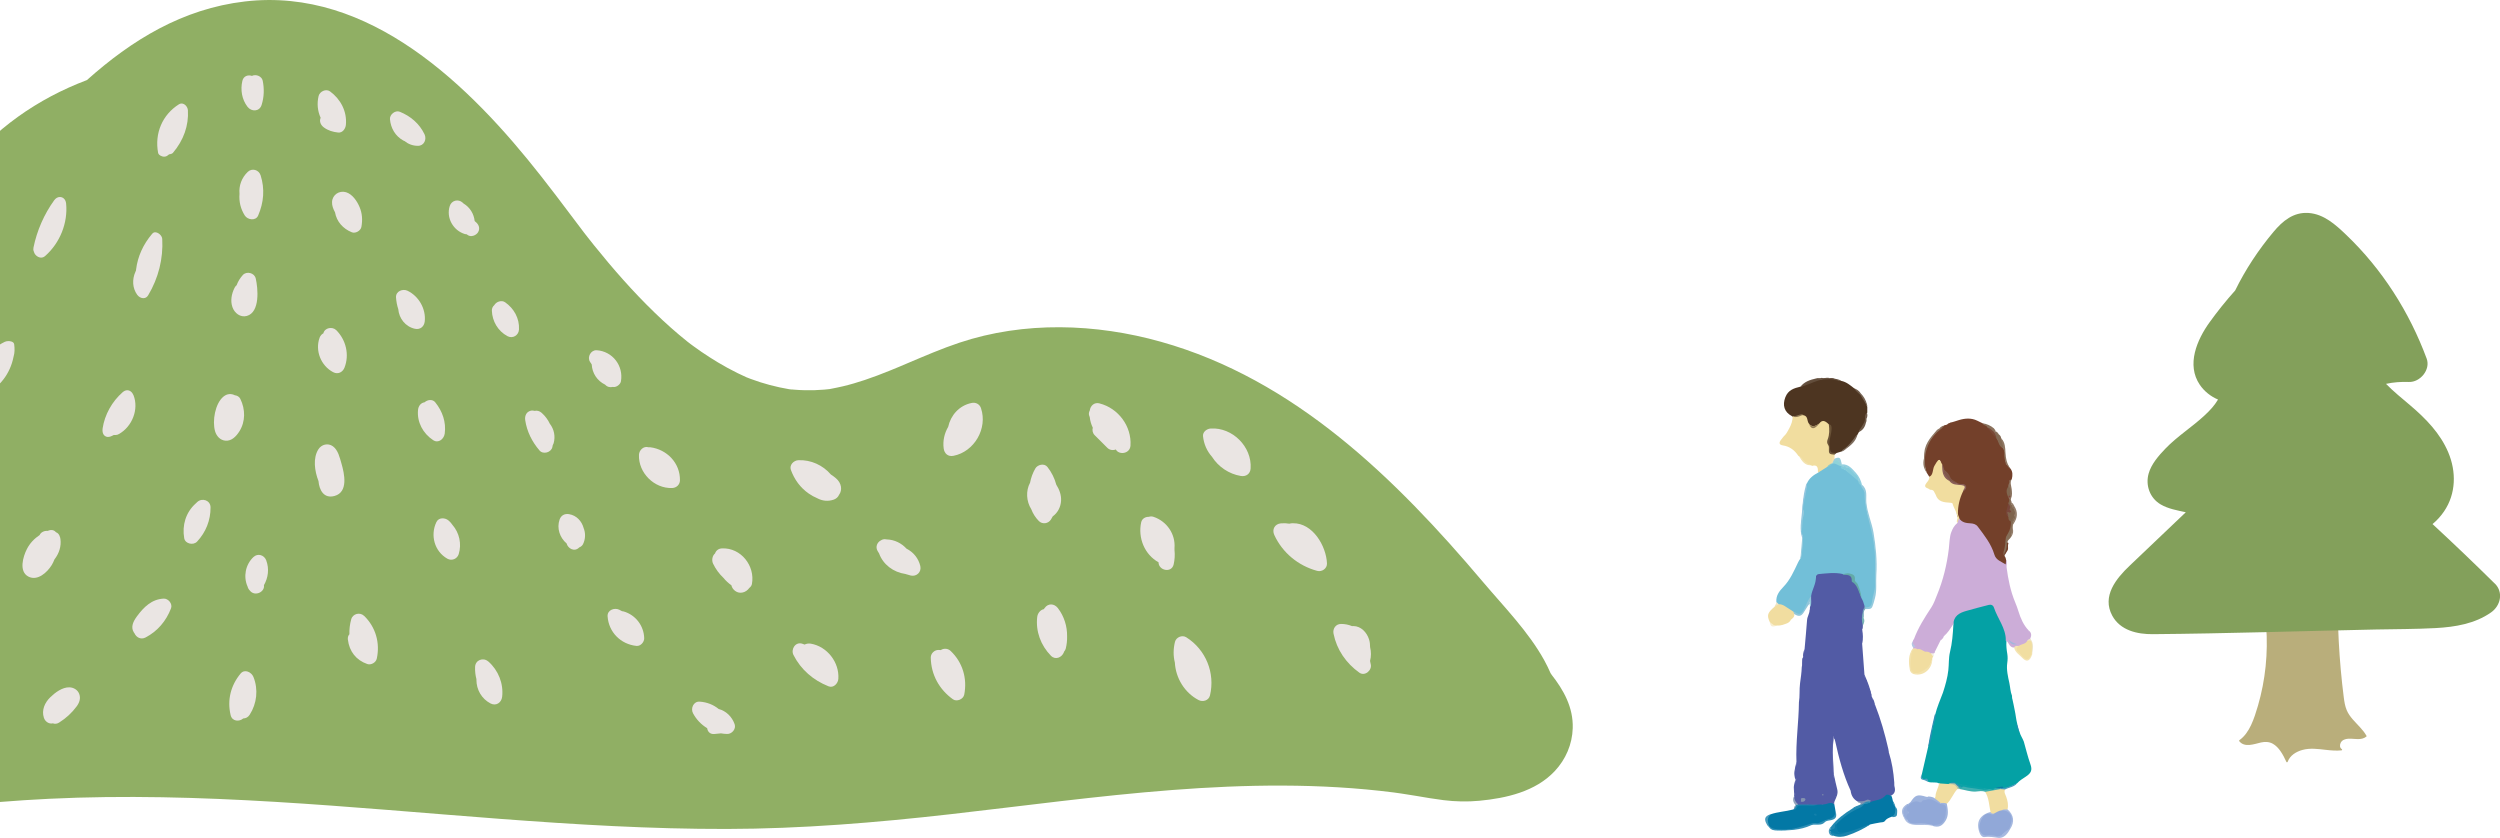 <svg width="364" height="122" viewBox="0 0 364 122" fill="none" xmlns="http://www.w3.org/2000/svg">
<g clip-path="url(#clip0_1166_1879)">
<path d="M225.879 98.169C225.844 98.124 225.804 98.075 225.769 98.03C225.495 97.393 225.19 96.766 224.856 96.159C222.553 91.975 218.968 88.338 215.896 84.701C203.196 69.686 188.517 55.244 169.041 49.766C159.522 47.089 149.126 46.746 139.677 49.9C137.124 50.751 134.651 51.821 132.173 52.87C130.962 53.383 130.922 53.413 129.565 53.96C128.364 54.448 127.152 54.91 125.92 55.323C124.873 55.672 123.811 55.99 122.734 56.244C122.196 56.373 121.652 56.477 121.109 56.587C120.969 56.612 120.864 56.637 120.775 56.652C120.515 56.681 120.251 56.706 119.992 56.731C119.059 56.811 118.127 56.836 117.195 56.816C116.661 56.806 116.123 56.776 115.589 56.731C115.449 56.721 115.305 56.706 115.165 56.691C115.41 56.721 115.4 56.751 114.961 56.676C114.956 56.676 114.946 56.676 114.941 56.676C114.931 56.676 114.921 56.676 114.911 56.676C114.921 56.676 114.926 56.676 114.936 56.676C113.001 56.348 111.112 55.851 109.272 55.159C109.062 55.079 108.853 54.99 108.643 54.915C108.638 54.915 108.633 54.915 108.628 54.905C108.215 54.701 107.791 54.522 107.377 54.318C106.4 53.836 105.447 53.313 104.515 52.756C103.702 52.269 102.909 51.756 102.126 51.224C101.733 50.955 101.344 50.676 100.955 50.393C100.905 50.358 100.71 50.214 100.556 50.099C100.411 49.985 100.147 49.781 100.102 49.751C98.437 48.423 96.846 47 95.32 45.522C92.149 42.453 89.232 39.124 86.47 35.686C86.161 35.298 85.852 34.91 85.547 34.522C85.453 34.403 85.158 34.02 85.039 33.87C84.391 33.025 83.752 32.179 83.114 31.323C81.688 29.413 80.242 27.517 78.771 25.642C68.485 12.537 53.845 -1.926 35.646 0.214C26.556 1.283 19.166 5.846 12.659 11.657C5.459 14.378 -0.883 18.796 -5.695 25.005C-9.085 29.383 -11.683 34.269 -14.431 39.05C-15.343 39.691 -16.276 40.303 -17.238 40.865C-17.826 41.209 -18.419 41.532 -19.028 41.841C-19.327 41.995 -19.631 42.139 -19.94 42.283C-19.925 42.273 -20.03 42.318 -20.16 42.378C-19.94 42.298 -19.796 42.258 -20.23 42.428C-20.309 42.458 -20.389 42.487 -20.474 42.517C-20.524 42.542 -20.559 42.557 -20.559 42.562C-20.559 42.557 -20.549 42.547 -20.534 42.537C-21.81 43.015 -23.102 43.438 -24.438 43.741C-24.772 43.816 -25.111 43.885 -25.45 43.95C-25.699 43.995 -26.941 44.258 -26.123 44.075C-25.305 43.89 -26.417 44.094 -26.647 44.114C-27.225 44.164 -27.803 44.194 -28.387 44.209C-31.114 44.273 -33.827 43.945 -36.534 43.701C-41.221 43.273 -45.809 43.413 -50.431 44.363C-58.847 46.084 -66.372 50.532 -72.958 55.895C-79.73 61.408 -85.379 68.124 -90.615 75.064C-93.182 78.468 -95.621 81.965 -97.989 85.502C-101.026 90.04 -103.962 94.88 -102.716 100.572C-101.619 105.592 -97.246 109.119 -92.963 111.492C-88.695 113.856 -84.118 115.756 -79.455 117.194C-70.301 120.01 -60.578 120.985 -51.029 121.01C-31.533 121.065 -12.296 117.244 7.145 116.303C29.109 115.239 51.033 117.582 72.907 119.234C83.852 120.06 94.822 120.716 105.801 120.696C116.716 120.676 127.566 119.776 138.401 118.547C159.762 116.124 181.427 112.647 202.932 115.383C202.962 115.388 203.894 115.517 204.054 115.542C204.767 115.647 205.475 115.761 206.183 115.88C207.514 116.104 208.836 116.338 210.177 116.502C211.902 116.716 213.652 116.756 215.383 116.592C219.292 116.224 223.56 115.264 226.362 112.283C227.973 110.567 228.92 108.373 228.99 106.015C229.08 103 227.674 100.477 225.869 98.184L225.879 98.169Z" fill="#90AF64"/>
<path d="M5.987 37.508C5.513 37.508 5.065 37.099 4.965 36.736L4.945 36.667L4.915 36.602C4.845 36.438 4.83 36.254 4.875 36.045C5.379 33.572 6.421 31.194 7.887 29.164C8.111 28.851 8.405 28.682 8.719 28.682C9.123 28.682 9.562 28.975 9.627 29.637C9.901 32.448 8.734 35.368 6.59 37.259C6.401 37.428 6.206 37.508 5.992 37.508H5.987Z" fill="#EAE5E3"/>
<path d="M23.908 22.812C23.499 22.812 23.076 22.548 23.021 22.254C22.487 19.414 23.644 16.707 26.037 15.195C26.167 15.11 26.297 15.07 26.431 15.07C26.885 15.07 27.324 15.538 27.359 16.055C27.493 18.269 26.74 20.414 25.175 22.259C25.105 22.339 25.005 22.394 24.866 22.424L24.611 22.478L24.407 22.637C24.322 22.707 24.222 22.757 24.103 22.787C24.043 22.802 23.978 22.812 23.908 22.812Z" fill="#EAE5E3"/>
<path d="M20.881 43.417C20.542 43.417 20.193 43.223 19.969 42.91C19.295 41.97 19.201 40.716 19.724 39.557L19.794 39.402L19.814 39.233C20.053 37.338 20.836 35.592 22.152 34.044C22.322 33.845 22.477 33.82 22.591 33.82C23.025 33.82 23.599 34.283 23.623 34.805C23.778 37.656 23.07 40.487 21.579 42.984C21.41 43.268 21.175 43.412 20.881 43.412V43.417Z" fill="#EAE5E3"/>
<path d="M-2.718 57.498C-3.007 57.498 -3.282 57.398 -3.441 57.234C-3.576 57.1 -3.636 56.921 -3.631 56.682C-3.576 53.717 -1.88 51.005 0.692 49.772C0.837 49.702 1.036 49.662 1.241 49.662C1.366 49.662 1.999 49.687 2.064 50.125C2.158 50.801 2.133 51.379 1.989 51.881L1.974 51.931L1.964 51.98C1.485 54.403 -0.06 56.423 -2.18 57.383C-2.344 57.458 -2.529 57.498 -2.713 57.498H-2.718Z" fill="#EAE5E3"/>
<path d="M15.721 63.621C15.651 63.621 15.591 63.611 15.542 63.601C14.844 63.407 14.908 62.611 14.943 62.368C15.242 60.383 16.305 58.467 17.855 57.109C18.07 56.92 18.304 56.82 18.528 56.82C18.912 56.82 19.266 57.104 19.446 57.562C20.229 59.572 19.271 62.099 17.312 63.198C17.157 63.288 17.008 63.333 16.868 63.333H16.569L16.294 63.472C16.12 63.567 15.915 63.621 15.726 63.621H15.721Z" fill="#EAE5E3"/>
<path d="M8.801 78.498C8.766 78.229 8.636 77.667 8.168 77.503C7.928 77.219 7.554 77.075 7.086 77.244C7.041 77.259 7.001 77.279 6.956 77.299C6.462 77.249 5.949 77.483 5.769 77.906C4.991 78.418 4.343 79.1 3.909 79.956C3.351 81.05 2.713 83.209 4.134 83.951C5.465 84.642 6.876 83.334 7.524 82.284C7.684 82.02 7.819 81.747 7.923 81.458C8.621 80.568 8.936 79.528 8.801 78.498Z" fill="#EAE5E3"/>
<path d="M37.945 25.523C37.685 24.717 36.693 24.428 36.07 25.03C35.177 25.891 34.764 27.03 34.873 28.215C34.779 29.329 35.023 30.404 35.646 31.384C36.05 32.016 37.232 32.205 37.586 31.384C38.404 29.488 38.578 27.508 37.945 25.523Z" fill="#EAE5E3"/>
<path d="M38.253 11.761C38.119 11.095 37.266 10.756 36.683 11.05C36.124 10.861 35.456 11.05 35.287 11.781C34.987 13.085 35.212 14.478 36.039 15.552C36.618 16.299 37.775 16.274 38.089 15.284C38.458 14.124 38.488 12.945 38.253 11.761Z" fill="#EAE5E3"/>
<path d="M48.042 13.303C47.459 12.88 46.551 13.323 46.392 13.97C46.127 15.049 46.237 16.174 46.686 17.149C46.452 17.676 46.706 18.223 47.154 18.552C47.783 19.014 48.471 19.213 49.239 19.298C49.882 19.368 50.311 18.726 50.361 18.179C50.545 16.223 49.598 14.437 48.042 13.298V13.303Z" fill="#EAE5E3"/>
<path d="M61.809 19.552C61.076 18.004 59.77 16.9 58.199 16.268C57.551 16.009 56.723 16.676 56.778 17.348C56.888 18.661 57.551 19.81 58.723 20.462C58.787 20.497 58.852 20.527 58.917 20.547C59.436 20.974 60.089 21.228 60.842 21.233C61.749 21.238 62.163 20.293 61.809 19.547V19.552Z" fill="#EAE5E3"/>
<path d="M52.35 30.139C51.996 29.298 51.318 28.273 50.385 27.989C49.393 27.691 48.391 28.362 48.346 29.407C48.321 29.934 48.52 30.437 48.78 30.915C49.009 32.253 49.936 33.308 51.238 33.825C51.766 34.034 52.514 33.591 52.619 33.044C52.803 32.049 52.749 31.079 52.35 30.139Z" fill="#EAE5E3"/>
<path d="M37.231 40.537C37.047 39.731 35.915 39.433 35.356 40.044C34.953 40.487 34.648 40.99 34.454 41.527C34.334 41.617 34.23 41.746 34.15 41.91C33.716 42.781 33.517 43.786 33.846 44.731C34.145 45.577 34.987 46.258 35.925 46.005C37.889 45.472 37.57 41.995 37.236 40.542L37.231 40.537Z" fill="#EAE5E3"/>
<path d="M35.002 58.089C34.843 57.76 34.519 57.581 34.18 57.546C33.706 57.298 33.093 57.293 32.549 57.736C31.308 58.74 30.889 61.313 31.312 62.78C31.522 63.497 32.056 64.099 32.828 64.163C33.726 64.238 34.394 63.526 34.838 62.83C35.76 61.387 35.735 59.591 34.997 58.089H35.002Z" fill="#EAE5E3"/>
<path d="M28.741 73.07C28.666 73.134 28.601 73.204 28.536 73.274C28.516 73.288 28.497 73.303 28.477 73.323C27.041 74.617 26.497 76.487 26.821 78.363C26.966 79.194 28.157 79.438 28.696 78.856C29.977 77.483 30.67 75.746 30.655 73.866C30.645 72.851 29.454 72.448 28.741 73.075V73.07Z" fill="#EAE5E3"/>
<path d="M23.819 87.16C22.074 87.245 20.902 88.424 19.925 89.757C19.436 90.424 18.977 91.284 19.491 92.085C19.521 92.135 19.556 92.18 19.591 92.225C19.835 92.777 20.488 93.18 21.181 92.822C22.936 91.916 24.203 90.404 24.901 88.573C25.155 87.906 24.497 87.125 23.819 87.155V87.16Z" fill="#EAE5E3"/>
<path d="M11.528 101.015C11.299 100.433 10.706 100.085 10.092 100.075C9.075 100.055 8.048 100.821 7.35 101.493C6.527 102.279 6.019 103.388 6.392 104.517C6.567 105.05 7.125 105.458 7.699 105.318C7.968 105.423 8.287 105.413 8.611 105.204C9.614 104.572 10.476 103.786 11.174 102.831C11.563 102.298 11.783 101.667 11.528 101.02V101.015Z" fill="#EAE5E3"/>
<path d="M36.902 98.567C36.623 97.87 35.625 97.353 35.027 98.074C33.596 99.796 33.057 101.935 33.581 104.124C33.805 105.064 34.852 105.104 35.416 104.607C35.785 104.602 36.129 104.423 36.353 104.069C37.405 102.433 37.63 100.378 36.902 98.567Z" fill="#EAE5E3"/>
<path d="M38.772 81.602C38.477 80.816 37.545 80.498 36.897 81.11C35.735 82.204 35.401 83.975 36.049 85.408C36.104 85.627 36.219 85.826 36.373 85.981C37.091 86.921 38.597 86.194 38.428 85.204C39.051 84.12 39.221 82.821 38.767 81.602H38.772Z" fill="#EAE5E3"/>
<path d="M48.949 48.065C48.391 47.513 47.269 47.712 47.084 48.533C46.85 48.652 46.651 48.856 46.536 49.165C45.843 51.055 46.735 53.264 48.51 54.19C49.203 54.553 49.887 54.209 50.161 53.523C50.899 51.637 50.375 49.483 48.954 48.065H48.949Z" fill="#EAE5E3"/>
<path d="M49.723 67.512C49.473 66.662 49.234 65.532 48.471 64.98C47.748 64.458 46.801 64.701 46.342 65.443C45.554 66.716 45.794 68.562 46.372 70.045C46.482 71.333 47.14 72.647 48.715 72.209C50.75 71.647 50.137 68.94 49.723 67.512Z" fill="#EAE5E3"/>
<path d="M53.013 89.672C52.41 89.09 51.368 89.344 51.138 90.165C50.934 90.901 50.849 91.632 50.874 92.349C50.705 92.528 50.61 92.781 50.65 93.12C50.854 94.826 51.836 96.115 53.477 96.682C54.03 96.876 54.733 96.463 54.858 95.901C55.362 93.622 54.703 91.299 53.013 89.667V89.672Z" fill="#EAE5E3"/>
<path d="M59.351 42.339C58.643 41.996 57.605 42.394 57.66 43.304C57.7 43.906 57.81 44.473 57.989 45.016C58.099 46.354 59.026 47.573 60.423 47.871C61.191 48.035 61.764 47.538 61.844 46.792C62.033 44.976 60.986 43.135 59.346 42.339H59.351Z" fill="#EAE5E3"/>
<path d="M63.379 58.582C62.98 58.084 62.252 58.184 61.819 58.572C61.265 58.652 60.921 59.124 60.866 59.677C60.687 61.453 61.594 63.119 63.065 64.085C63.858 64.607 64.651 63.891 64.755 63.119C64.975 61.453 64.421 59.881 63.379 58.587V58.582Z" fill="#EAE5E3"/>
<path d="M65.876 76.422C65.716 76.184 65.527 75.97 65.303 75.781C64.799 75.353 63.877 75.308 63.542 76.01C62.62 77.925 63.248 80.278 65.138 81.348C65.781 81.711 66.574 81.373 66.788 80.681C67.242 79.204 66.888 77.577 65.876 76.427V76.422Z" fill="#EAE5E3"/>
<path d="M71.088 96.308C70.355 95.667 69.208 96.1 69.173 97.1C69.148 97.712 69.218 98.314 69.367 98.881C69.367 98.906 69.367 98.93 69.367 98.96C69.357 100.413 70.125 101.746 71.422 102.423C72.234 102.846 73.012 102.304 73.112 101.458C73.336 99.532 72.554 97.582 71.098 96.308H71.088Z" fill="#EAE5E3"/>
<path d="M69.213 32.273C69.178 32.248 69.148 32.218 69.113 32.188C68.999 31.139 68.435 30.193 67.478 29.621C67.438 29.581 67.398 29.542 67.358 29.502C66.72 28.925 65.748 29.173 65.484 29.994C64.93 31.711 65.992 33.571 67.692 34.079C67.782 34.104 67.872 34.119 67.967 34.119C68.007 34.148 68.041 34.178 68.076 34.208C68.56 34.576 69.333 34.283 69.612 33.805C69.951 33.228 69.692 32.641 69.208 32.273H69.213Z" fill="#EAE5E3"/>
<path d="M73.531 44.004C73.027 43.656 72.264 43.919 71.965 44.432C71.746 44.626 71.601 44.9 71.616 45.233C71.671 46.78 72.499 48.193 73.875 48.939C74.648 49.357 75.52 48.83 75.565 47.974C75.65 46.362 74.842 44.914 73.536 44.004H73.531Z" fill="#EAE5E3"/>
<path d="M80.067 61.721C79.788 61.119 79.384 60.572 78.865 60.109C78.541 59.826 78.182 59.746 77.858 59.821C77.653 59.766 77.439 59.756 77.255 59.806C76.611 59.975 76.382 60.587 76.472 61.184C76.721 62.84 77.464 64.318 78.551 65.587C79.09 66.219 80.251 65.88 80.426 65.094C80.446 65 80.461 64.905 80.481 64.811C80.535 64.726 80.58 64.632 80.61 64.537C80.89 63.542 80.675 62.507 80.077 61.726L80.067 61.721Z" fill="#EAE5E3"/>
<path d="M84.969 76.856C84.695 75.881 83.957 75.05 82.86 74.862C82.226 74.752 81.698 75.026 81.478 75.643C81.03 76.926 81.518 78.294 82.496 79.125C82.69 79.871 83.652 80.414 84.335 79.707C84.57 79.613 84.779 79.448 84.884 79.235C85.258 78.493 85.278 77.598 84.964 76.852L84.969 76.856Z" fill="#EAE5E3"/>
<path d="M90.784 89.025C90.709 89.005 90.629 88.99 90.555 88.985C90.425 88.91 90.295 88.836 90.156 88.771C89.448 88.438 88.406 88.821 88.465 89.736C88.62 92.045 90.38 93.811 92.674 94.045C93.267 94.104 93.811 93.483 93.796 92.925C93.751 91.104 92.539 89.527 90.784 89.02V89.025Z" fill="#EAE5E3"/>
<path d="M106.963 105.442C106.569 104.338 105.722 103.517 104.635 103.228C103.877 102.606 102.929 102.228 101.867 102.159C100.975 102.099 100.526 103.139 100.9 103.845C101.389 104.766 102.107 105.507 102.964 106.024C103.029 106.517 103.378 106.935 104.026 106.87C104.34 106.84 104.655 106.805 104.969 106.776C105.268 106.83 105.572 106.86 105.881 106.865C106.569 106.88 107.207 106.134 106.963 105.447V105.442Z" fill="#EAE5E3"/>
<path d="M86.873 50.994C86.04 50.94 85.452 51.989 85.906 52.681L86.155 53.064C86.225 54.357 86.968 55.457 88.105 56.004C88.414 56.352 88.838 56.432 89.222 56.333C89.256 56.333 89.291 56.347 89.326 56.347C89.77 56.392 90.329 55.969 90.408 55.527C90.807 53.263 89.192 51.144 86.873 50.994Z" fill="#EAE5E3"/>
<path d="M94.668 65.125C94.583 65.115 94.504 65.115 94.424 65.125C93.716 64.896 93.058 65.543 93.033 66.215C92.928 68.841 95.252 71.16 97.879 71.055C98.493 71.031 98.991 70.563 99.001 69.936C99.041 67.419 97.106 65.429 94.668 65.12V65.125Z" fill="#EAE5E3"/>
<path d="M105.133 79.845C104.6 79.865 104.251 80.169 104.106 80.582C103.707 80.915 103.593 81.587 103.822 82.064C104.201 82.86 104.72 83.557 105.338 84.144C105.672 84.552 106.066 84.915 106.495 85.224C106.555 85.537 106.759 85.826 107.033 86.034C107.721 86.557 108.639 86.268 109.102 85.602C109.297 85.452 109.442 85.253 109.481 85.025C109.965 82.393 107.891 79.731 105.128 79.845H105.133Z" fill="#EAE5E3"/>
<path d="M118.048 93.716C117.754 93.667 117.425 93.706 117.156 93.851C117.036 93.806 116.916 93.761 116.797 93.721C115.809 93.408 115.111 94.542 115.53 95.368C116.612 97.502 118.427 99.055 120.641 99.93C121.369 100.219 122.017 99.498 122.062 98.851C122.232 96.443 120.442 94.124 118.048 93.716Z" fill="#EAE5E3"/>
<path d="M121.746 69.662C121.507 69.453 121.243 69.264 120.973 69.085C119.817 67.742 118.086 66.926 116.237 67.005C115.563 67.035 114.89 67.707 115.155 68.423C115.668 69.821 116.516 71 117.747 71.856C118.116 72.115 118.535 72.354 118.974 72.533C119.717 72.936 120.555 73.045 121.417 72.737C121.756 72.612 122.03 72.368 122.16 72.055C122.694 71.339 122.509 70.324 121.741 69.662H121.746Z" fill="#EAE5E3"/>
<path d="M133.998 82.417C133.728 81.278 132.975 80.382 131.988 79.885C131.265 79.094 130.253 78.576 129.121 78.541C129.041 78.531 128.967 78.517 128.887 78.512C128.657 78.492 128.458 78.551 128.293 78.661C127.725 78.93 127.421 79.611 127.78 80.228C127.845 80.342 127.914 80.457 127.989 80.566C128.583 82.213 130.083 83.318 131.824 83.571C132.083 83.661 132.347 83.736 132.616 83.8C133.464 83.989 134.197 83.273 133.998 82.422V82.417Z" fill="#EAE5E3"/>
<path d="M138.412 94.777C138.013 94.399 137.424 94.359 136.981 94.652C136.871 94.642 136.756 94.632 136.642 94.632C136.043 94.628 135.51 95.15 135.52 95.752C135.56 98.225 136.741 100.374 138.741 101.812C139.304 102.22 140.257 101.812 140.391 101.145C140.855 98.797 140.167 96.439 138.412 94.777Z" fill="#EAE5E3"/>
<path d="M142.844 59.453C142.644 58.851 142.086 58.542 141.463 58.672C139.638 59.045 138.416 60.488 138.057 62.144C137.513 63.08 137.249 64.174 137.399 65.289C137.499 66.04 138.032 66.522 138.82 66.368C141.866 65.771 143.816 62.383 142.839 59.453H142.844Z" fill="#EAE5E3"/>
<path d="M153.788 70.552C153.549 69.641 153.115 68.766 152.502 67.984C152.043 67.407 151.066 67.646 150.742 68.213C150.368 68.86 150.113 69.562 149.979 70.278C149.336 71.467 149.43 72.989 150.153 74.144C150.393 74.775 150.767 75.368 151.26 75.865C151.784 76.387 152.642 76.248 153.02 75.636C153.115 75.487 153.2 75.338 153.28 75.183C153.993 74.671 154.441 73.83 154.491 72.91C154.536 72.034 154.232 71.258 153.788 70.557V70.552Z" fill="#EAE5E3"/>
<path d="M155.369 92.661C155.394 91.193 154.94 89.726 154.028 88.541C153.499 87.855 152.607 87.8 152.088 88.541C152.053 88.591 152.023 88.641 151.988 88.691C151.485 88.785 151.086 89.283 151.021 89.815C150.772 91.925 151.54 93.974 153.02 95.482C153.669 96.138 154.591 95.736 154.895 94.989C154.91 94.95 154.925 94.91 154.94 94.865C155.05 94.746 155.13 94.596 155.175 94.432C155.319 93.84 155.384 93.243 155.369 92.661Z" fill="#EAE5E3"/>
<path d="M160.086 58.73C159.338 58.541 158.76 59.064 158.67 59.77C158.536 60.014 158.496 60.293 158.601 60.561C158.62 60.616 158.645 60.666 158.665 60.721C158.72 61.268 158.88 61.79 159.109 62.273C159.004 62.651 159.094 63.079 159.388 63.367L161.233 65.208C161.557 65.531 162.056 65.611 162.465 65.442C162.904 66.283 164.519 66.094 164.599 64.885C164.783 62.059 162.824 59.427 160.081 58.735L160.086 58.73Z" fill="#EAE5E3"/>
<path d="M171.006 80.13C171.006 80.016 171.006 79.901 171.006 79.787C171.171 77.787 169.909 75.906 167.95 75.249C167.701 75.165 167.471 75.18 167.277 75.249C166.778 75.234 166.274 75.508 166.155 76.05C165.661 78.319 166.648 80.742 168.683 81.871C168.683 83.065 170.573 83.493 170.882 82.185C171.041 81.498 171.081 80.802 171.011 80.125L171.006 80.13Z" fill="#EAE5E3"/>
<path d="M172.726 92.791C172.122 92.408 171.245 92.776 171.075 93.458C170.821 94.488 170.816 95.503 171.06 96.473C171.18 98.712 172.472 100.866 174.521 101.931C175.139 102.249 175.992 101.995 176.171 101.264C176.954 97.99 175.573 94.592 172.726 92.791Z" fill="#EAE5E3"/>
<path d="M176.281 62.392C175.722 62.427 175.094 62.88 175.159 63.511C175.279 64.671 175.747 65.701 176.465 66.507C177.398 67.974 178.938 69.014 180.669 69.303C181.417 69.427 182.035 69.004 182.09 68.223C182.309 65.059 179.452 62.198 176.281 62.392Z" fill="#EAE5E3"/>
<path d="M188.237 76.18C188.058 76.18 187.888 76.21 187.733 76.25C187.335 76.18 186.921 76.16 186.502 76.2C185.609 76.285 185.166 77.076 185.535 77.886C186.721 80.479 189.035 82.379 191.787 83.12C192.47 83.305 193.238 82.777 193.208 82.041C193.109 79.518 191.144 76.13 188.247 76.185L188.237 76.18Z" fill="#EAE5E3"/>
<path d="M199.477 96.244C199.656 95.567 199.646 94.876 199.487 94.229C199.487 93.841 199.452 93.458 199.327 93.075C199.003 92.08 198.165 91.159 197.048 91.154C196.983 91.154 196.924 91.154 196.859 91.164C196.36 90.955 195.812 90.841 195.243 90.846C194.475 90.856 194.017 91.552 194.161 92.264C194.635 94.602 195.986 96.557 197.921 97.94C198.734 98.522 199.831 97.562 199.571 96.677C199.531 96.532 199.502 96.393 199.482 96.249L199.477 96.244Z" fill="#EAE5E3"/>
</g>
<g clip-path="url(#clip1_1166_1879)">
<path d="M344.56 107.129C344.039 106.214 343.236 105.524 342.557 104.738C342.213 104.34 341.895 103.907 341.688 103.416C341.436 102.828 341.339 102.183 341.255 101.551C340.907 98.841 340.668 96.119 340.523 93.392C340.382 90.674 340.337 87.946 340.39 85.224C340.417 83.871 340.496 82.523 340.549 81.171C340.558 80.919 340.549 80.645 340.404 80.428C340.28 80.234 340.077 80.119 339.865 80.044C339.605 79.951 339.323 79.92 339.049 79.871C338.731 79.818 338.409 79.761 338.092 79.712C335.586 79.306 332.991 79.005 330.476 79.54C330.322 79.571 330.163 79.611 330.009 79.65C330.017 79.606 330.026 79.566 330.04 79.522C330.07 79.398 329.881 79.345 329.85 79.469C329.828 79.549 329.815 79.628 329.797 79.708C329.713 79.73 329.629 79.752 329.55 79.778C329.426 79.814 329.479 80.008 329.603 79.969C329.651 79.955 329.7 79.942 329.748 79.929C328.941 83.633 329.682 87.443 329.956 91.168C330.243 95.071 329.854 99.001 328.756 102.762C328.478 103.717 328.173 104.685 327.75 105.586C327.353 106.426 326.823 107.222 326.06 107.765C326.002 107.805 325.998 107.867 326.038 107.92C326.823 108.897 328.213 108.327 329.197 108.106C329.788 107.973 330.379 107.991 330.918 108.287C331.372 108.539 331.738 108.936 332.034 109.361C332.382 109.856 332.652 110.395 332.903 110.943C332.943 111.027 333.057 110.992 333.084 110.921C333.419 109.993 334.31 109.445 335.224 109.193C336.353 108.883 337.514 109.051 338.656 109.18C339.406 109.264 340.161 109.33 340.915 109.255C341.008 109.246 341.057 109.122 340.964 109.069C340.637 108.87 340.655 108.437 340.814 108.132C341.026 107.721 341.489 107.584 341.926 107.557C342.804 107.513 343.792 107.854 344.547 107.244C344.582 107.217 344.582 107.16 344.564 107.124L344.56 107.129Z" fill="#B9AE7B"/>
<path d="M363.224 84.954C360.255 82.019 357.237 79.137 354.175 76.304C354.806 75.787 355.371 75.168 355.856 74.457C357.612 71.871 357.652 68.675 356.465 65.86C355.305 63.106 353.196 60.945 350.95 59.036C349.741 58.006 348.488 57.002 347.402 55.889C348.483 55.654 349.591 55.57 350.738 55.615C352.371 55.676 353.919 53.829 353.324 52.216C350.804 45.418 346.851 39.203 341.601 34.187C340.065 32.72 338.358 31.168 336.138 31.009C333.928 30.85 332.344 32.176 331.012 33.772C328.823 36.388 326.944 39.23 325.443 42.289C324.124 43.761 322.88 45.307 321.715 46.925C319.884 49.467 318.305 53.104 320.295 56.03C320.943 56.98 321.892 57.732 322.946 58.174C322.408 59.071 321.826 59.699 321 60.472C319.174 62.178 317.025 63.508 315.287 65.316C314.316 66.324 313.231 67.566 312.842 68.945C312.353 70.669 313.023 72.521 314.594 73.444C315.693 74.09 317.016 74.311 318.252 74.585L310.089 82.355C308.117 84.229 306.004 86.797 307.544 89.643C308.713 91.796 311.192 92.357 313.456 92.335C324.292 92.242 335.128 91.88 345.964 91.654C348.858 91.593 351.762 91.606 354.652 91.447C357.458 91.292 360.348 90.819 362.695 89.17C364.08 88.198 364.548 86.249 363.238 84.954H363.224Z" fill="#83A05B"/>
</g>
<g clip-path="url(#clip2_1166_1879)">
<path d="M261.564 110.937C261.446 108.039 261.897 105.165 261.923 102.271C262.072 101.353 261.968 100.423 262.086 99.495C262.185 98.715 262.315 97.932 262.336 97.143C262.43 96.673 262.494 96.198 262.52 95.716C262.652 95.327 262.659 94.912 262.746 94.514C262.869 93.097 263.004 91.68 263.11 90.261C263.148 89.758 263.466 89.34 263.476 88.837C263.568 88.66 263.485 88.458 263.553 88.276C263.546 87.787 263.513 87.298 263.544 86.809C263.752 86.096 263.839 85.342 264.183 84.67C264.209 84.617 264.228 84.56 264.238 84.503C264.438 83.487 264.436 83.477 265.472 83.37C266.401 83.274 267.335 83.169 268.258 83.429C268.437 83.517 268.633 83.522 268.827 83.551C269.308 83.62 269.681 83.828 269.766 84.369C269.777 84.448 269.782 84.541 269.841 84.588C270.596 85.192 270.714 86.149 271.127 86.941C271.337 87.351 271.542 87.761 271.599 88.229C271.636 88.606 271.242 88.83 271.261 89.202C271.174 89.824 271.306 90.449 271.235 91.074C271.221 91.277 271.25 91.489 271.127 91.673C271.023 92.348 271.186 93.023 271.127 93.696C271.24 95.203 271.353 96.713 271.464 98.221C271.58 98.393 271.478 98.605 271.573 98.779C271.828 100.268 272.04 101.766 272.514 103.209C272.644 103.602 272.79 103.986 272.958 104.363C273.144 105.186 273.481 105.957 273.835 106.713C274.043 107.156 274.057 107.655 274.305 108.075C274.305 108.521 274.343 108.948 274.805 109.184C274.937 109.251 274.902 109.437 275.01 109.527C275.466 110.959 275.697 112.43 275.805 113.926C275.82 114.122 275.789 114.329 275.838 114.515C275.992 115.083 275.916 115.546 275.35 115.834C274.503 115.963 273.838 116.569 273.005 116.738C272.781 116.784 272.58 116.955 272.332 116.86C272.285 116.831 272.257 116.791 272.248 116.736C272.092 116.557 271.898 116.598 271.724 116.672C271.325 116.843 270.924 116.836 270.516 116.731C269.874 116.393 269.537 115.849 269.454 115.131C268.397 112.841 267.753 110.417 267.213 107.96C267.187 107.846 267.149 107.734 267.116 107.619C266.991 107.512 266.963 107.374 266.979 107.218C266.989 107.042 267.007 106.865 266.953 106.67C266.944 106.613 266.826 106.708 266.901 106.684C266.927 106.675 266.939 106.684 266.948 106.706C267.007 106.858 266.984 107.016 266.97 107.173C266.953 107.235 266.939 107.297 266.93 107.359C266.764 108.836 266.776 110.315 266.871 111.794C266.88 112.025 266.847 112.259 266.906 112.49C266.93 112.586 266.927 112.683 266.927 112.781C267.104 113.485 267.168 114.21 267.342 114.914C267.569 115.815 267.22 116.39 266.446 116.71C265.998 116.893 265.566 117.125 265.099 117.263C264.938 117.304 264.776 117.32 264.61 117.32C264.221 117.297 263.829 117.354 263.445 117.273C263.103 117.151 262.959 116.841 262.787 116.557C262.713 116.4 262.586 116.316 262.421 116.278C261.942 116.216 261.59 115.966 261.35 115.546C261.161 114.875 261.307 114.224 261.442 113.571V113.575C261.529 113.504 261.546 113.382 261.505 113.311C261.055 112.507 261.59 111.729 261.555 110.94L261.564 110.937Z" fill="#525BA5"/>
<path d="M268.29 83.574C267.132 83.312 265.974 83.483 264.815 83.584C264.577 83.605 264.374 83.803 264.386 84.006C264.442 85.01 263.831 85.835 263.697 86.785C263.487 87.558 263.031 88.209 262.673 88.908C262.328 89.578 261.956 89.68 261.304 89.28C261.236 89.239 261.16 89.218 261.087 89.189C260.382 88.843 259.811 88.24 259.011 88.07C258.792 88.011 258.714 87.825 258.641 87.636C258.563 86.704 259.075 86.059 259.667 85.444C260.644 84.433 261.196 83.156 261.788 81.909C261.889 81.692 262.01 81.496 262.147 81.305C262.409 80.354 262.357 79.366 262.463 78.398C262.571 77.98 262.133 77.665 262.248 77.248C262.182 76.203 262.562 75.192 262.472 74.147C262.439 73.119 262.76 72.143 262.937 71.149C262.984 70.882 263.01 70.607 263.102 70.35C263.435 69.603 264.053 69.162 264.74 68.799C264.992 68.277 265.554 68.184 265.971 67.89C266.259 67.809 266.49 67.633 266.719 67.449C266.745 67.437 266.769 67.425 266.795 67.413C266.849 67.394 266.903 67.382 266.96 67.375C267.384 67.375 267.719 67.604 268.066 67.804C268.248 68.258 268.725 68.374 269.062 68.632C269.572 69.023 270.041 69.455 270.525 69.873C270.562 69.915 270.593 69.963 270.624 70.011C270.754 70.307 270.973 70.547 271.115 70.836C271.494 71.246 271.61 71.721 271.615 72.291C271.622 73.415 271.813 74.514 272.157 75.597C272.823 77.677 273.059 79.831 273.113 82.007C273.148 83.424 273.059 84.836 272.993 86.25C272.962 86.887 272.733 87.486 272.577 88.094C272.466 88.524 272.072 88.597 271.669 88.543C271.509 88.493 271.553 88.316 271.473 88.218C271.367 87.801 271.216 87.4 270.999 87.028C270.765 86.227 270.612 85.389 270.039 84.731C269.987 84.671 269.966 84.593 269.942 84.519C269.678 83.7 269.43 83.538 268.564 83.624C268.467 83.634 268.371 83.645 268.286 83.579L268.29 83.574Z" fill="#72BFD8"/>
<path d="M260.879 60.575C259.784 59.991 259.503 59.001 259.942 57.849C260.35 56.778 261.214 56.518 262.151 56.296C262.287 56.229 262.42 56.16 262.547 56.077C263.035 55.891 263.524 55.726 263.984 55.454C264.434 55.189 265.008 55.313 265.508 55.151C265.699 55.094 265.897 55.12 266.093 55.113C266.794 55.005 267.419 55.337 268.082 55.456C268.82 55.602 269.377 56.074 269.946 56.523C270.319 56.806 270.644 57.143 270.975 57.474C271.343 58.028 271.715 58.581 271.878 59.242C271.878 59.511 271.883 59.781 271.878 60.053C271.59 60.764 271.751 61.618 271.173 62.248C270.993 62.443 270.807 62.651 270.668 62.887L270.425 63.335C269.922 64.111 269.41 64.876 268.603 65.372C268.455 65.48 268.32 65.601 268.181 65.721C267.917 65.802 267.65 65.885 267.386 65.966C266.596 66.195 266.362 65.966 266.239 65.155C266.098 64.225 266.492 63.376 266.492 62.474C266.492 62.255 266.558 62.033 266.289 61.928C266.204 61.885 266.117 61.84 266.051 61.77C265.671 61.382 265.291 61.389 264.911 61.77C264.845 61.813 264.772 61.842 264.708 61.887C263.979 62.388 263.913 62.381 263.285 61.737C262.979 61.396 263.085 60.792 262.568 60.585C262.08 60.351 261.658 60.778 261.186 60.728C261.127 60.723 261.07 60.711 261.016 60.69C260.964 60.659 260.921 60.621 260.884 60.575H260.879Z" fill="#4D3521"/>
<path d="M260.99 60.608C261.023 60.598 261.059 60.598 261.092 60.608C261.403 60.708 261.693 60.615 261.981 60.508C262.196 60.427 262.413 60.348 262.639 60.467C263.267 60.622 263.078 61.283 263.359 61.653C263.721 62.165 264.228 62.17 264.881 61.667C265.282 61.138 265.664 61.171 266.278 61.786C266.65 62.44 266.492 63.124 266.292 63.761C266.075 64.448 266.41 65.064 266.403 65.72C266.398 66.116 266.903 65.994 267.115 66.206C267.125 66.24 267.125 66.273 267.115 66.307C266.865 66.662 266.903 67.122 266.688 67.492C266.523 67.719 266.252 67.797 266.051 67.974C265.615 68.248 265.18 68.523 264.744 68.797C264.723 68.742 264.683 68.687 264.685 68.635C264.713 68.029 264.56 67.63 263.838 67.833C263.803 67.843 263.746 67.776 263.699 67.745C263.059 67.616 262.562 67.28 262.229 66.71C262.156 66.586 262.05 66.507 261.936 66.426C261.903 66.407 261.856 66.395 261.837 66.366C261.292 65.553 260.61 65.014 259.591 64.852C258.989 64.756 258.973 64.434 259.398 63.931C259.497 63.812 259.591 63.688 259.688 63.563C260.12 63.165 260.254 62.85 260.518 62.364C260.787 61.867 261.049 61.195 260.995 60.606L260.99 60.608Z" fill="#F1DD9F"/>
<path d="M264.637 117.16C264.798 117.151 264.958 117.141 265.116 117.132C265.494 117.122 265.822 116.922 266.18 116.831C266.567 116.733 266.874 116.781 267.086 117.148C267.141 117.456 267.193 117.764 267.247 118.072C267.341 118.985 267.178 119.207 266.211 119.369C265.928 119.417 265.709 119.486 265.496 119.701C265.215 119.982 264.805 120.009 264.446 119.954C264.173 119.911 263.965 119.968 263.722 120.054C262.111 120.619 260.461 120.977 258.744 120.851C258.307 120.817 257.843 120.753 257.574 120.307C257.371 120.13 257.295 119.88 257.203 119.644C257.021 119.178 257.182 118.899 257.8 118.563C258.866 118.189 260.006 118.158 261.089 117.859C261.162 117.828 261.256 117.809 261.29 117.742C261.728 116.898 262.483 117.075 263.189 117.158C263.675 117.215 264.154 117.249 264.635 117.163L264.637 117.16Z" fill="#0378A5"/>
<path d="M272.295 116.792C273.038 116.466 273.934 116.523 274.531 115.824C274.765 115.552 275.079 115.814 275.357 115.831C275.518 116.077 275.525 116.373 275.61 116.642C275.678 116.947 275.803 117.229 275.971 117.491L275.966 117.484C276.136 117.782 276.037 118.107 276.027 118.41C276.015 118.808 275.638 118.839 275.355 118.944C275.017 119.08 274.68 119.194 274.449 119.524C274.293 119.745 274.003 119.712 273.755 119.753C273.281 119.827 272.811 119.934 272.337 120.027C271.167 120.521 270.034 121.129 268.763 121.341C268.666 121.356 268.572 121.356 268.475 121.358C267.423 121.367 267.149 121.029 267.328 119.958C267.734 119.223 268.487 118.887 269.093 118.381C269.789 117.801 270.721 117.646 271.379 117.017C271.686 116.95 271.964 116.766 272.292 116.79L272.295 116.792Z" fill="#0378A5"/>
<path d="M258.987 87.972C259.65 87.956 260.087 88.437 260.61 88.726C260.78 88.819 260.936 88.943 261.099 89.05C261.229 89.134 261.356 89.22 261.247 89.406C261.309 89.821 261.019 90.021 260.752 90.236C260.653 90.453 260.492 90.608 260.283 90.713C259.792 90.911 259.303 91.123 258.754 91.073C258.258 91.235 257.926 91.023 257.692 90.594C257.218 89.582 257.326 89.232 258.393 88.328C258.539 88.123 258.702 87.941 258.987 87.972Z" fill="#F1DDA0"/>
<path d="M275.017 109.528C274.524 109.182 273.976 108.867 274.177 108.103C274.165 107.696 274.08 107.25 273.917 106.93C273.502 106.114 273.309 105.215 272.882 104.411C272.341 103.39 272.025 102.309 271.869 101.157C271.792 100.592 271.619 100.031 271.532 99.454C271.499 99.24 271.473 99.03 271.471 98.812C271.928 99.001 271.818 99.497 271.976 99.838C272.209 100.342 272.419 100.876 272.53 101.432C272.57 101.513 272.608 101.594 272.648 101.675C272.766 101.992 272.721 102.371 273.011 102.62C273.83 104.711 274.443 106.868 274.941 109.06C274.977 109.213 274.993 109.37 275.017 109.525V109.528Z" fill="#525BA5"/>
<path d="M271.59 88.458C272.152 88.439 272.499 88.3 272.567 87.585C272.642 86.814 273.001 86.075 272.999 85.271C272.996 84.358 272.968 83.444 273.006 82.533C273.088 80.441 272.772 78.399 272.253 76.393C271.864 74.888 271.47 73.392 271.479 71.827C271.482 71.357 271.048 71.128 270.998 70.711C270.967 70.685 270.953 70.658 270.958 70.625C270.963 70.591 270.97 70.575 270.977 70.575C271.026 70.544 271.071 70.549 271.111 70.589C271.975 71.283 271.661 72.287 271.741 73.168C271.878 74.699 272.543 76.087 272.791 77.588C273.124 79.603 273.331 81.633 273.197 83.663C273.121 84.801 273.301 85.96 272.996 87.084C272.935 87.313 272.881 87.544 272.81 87.769C272.529 88.675 272.499 88.696 271.586 88.682C271.51 88.603 271.522 88.527 271.59 88.453V88.458Z" fill="#94CADD"/>
<path d="M257.584 120.236C257.926 120.642 258.367 120.718 258.882 120.756C259.745 120.821 260.594 120.782 261.427 120.587C262.27 120.389 263.093 120.103 263.926 119.855C263.945 119.85 263.964 119.821 263.975 119.826C264.801 120.093 265.407 119.461 266.129 119.304C266.899 119.137 267.203 118.862 267.252 118.07C267.521 119.022 267.302 119.346 266.236 119.478C265.964 119.511 265.806 119.592 265.606 119.788C265.282 120.103 264.806 120.079 264.379 120.069C264.138 120.062 263.9 120.06 263.69 120.16C262.13 120.885 260.465 120.914 258.799 120.923C258.334 120.926 257.85 120.875 257.565 120.401C257.518 120.339 257.527 120.284 257.589 120.239L257.584 120.236Z" fill="#308FB5"/>
<path d="M268.762 121.199C269.999 120.943 271.122 120.34 272.339 120.027C271.273 120.719 270.133 121.265 268.937 121.666C268.309 121.876 267.644 121.919 266.993 121.688C266.757 121.559 266.342 121.602 266.469 121.127C266.799 120.962 267.104 121.189 267.399 121.251C267.875 121.349 268.312 121.332 268.762 121.199Z" fill="#1A84AD"/>
<path d="M271.473 117.034C271.273 117.297 271.06 117.509 270.728 117.65C269.496 118.172 268.422 118.945 267.467 119.887C267.361 120.033 267.304 120.197 267.273 120.374C267.189 120.844 266.929 120.953 266.516 120.746C266.45 120.581 266.563 120.464 266.627 120.336C267.455 119.241 268.543 118.453 269.685 117.735C270.121 117.497 270.633 117.421 271.027 117.089C271.081 117.02 271.148 116.965 271.237 116.944C271.329 116.934 271.412 116.955 271.473 117.029V117.034Z" fill="#2188B0"/>
<path d="M267.089 117.147C266.771 116.804 266.353 116.895 266.02 117.019C265.711 117.133 265.423 117.131 265.119 117.131C265.688 116.859 266.263 116.603 266.818 116.31C267.214 116.1 267.42 115.73 267.297 115.287C267.068 114.452 267.03 113.588 266.879 112.742C266.922 112.689 266.962 112.692 267.004 112.742C267.167 113.469 267.309 114.204 267.5 114.924C267.667 115.554 267.37 116.064 267.146 116.592C267.063 116.785 267.021 116.954 267.089 117.147Z" fill="#525BA5"/>
<path d="M262.286 77.263C262.253 77.645 262.609 77.938 262.519 78.332C262.481 78.387 262.444 78.387 262.404 78.332C261.988 77.113 262.253 75.901 262.359 74.666C262.467 73.409 262.538 72.159 262.873 70.937C262.93 70.732 262.937 70.505 263.104 70.346C263.116 71.433 262.731 72.457 262.588 73.521C262.559 73.735 262.526 73.945 262.526 74.16C262.668 74.57 262.55 74.969 262.455 75.36C262.304 75.987 262.396 76.633 262.288 77.263H262.286Z" fill="#91C5DE"/>
<path d="M267.113 66.205C266.32 66.14 266.254 66.071 266.287 65.277C266.294 65.093 266.289 64.929 266.176 64.776C265.994 64.53 265.999 64.256 266.105 63.989C266.388 63.271 266.367 62.534 266.277 61.787C266.641 61.837 266.681 62.011 266.679 62.391C266.671 63.254 266.259 64.044 266.388 64.945C266.525 65.907 266.431 65.921 267.384 65.966C267.294 66.045 267.205 66.124 267.113 66.202V66.205Z" fill="#6A5338"/>
<path d="M261.248 89.409C261.199 89.29 261.149 89.173 261.1 89.054C261.189 89.085 261.293 89.094 261.369 89.147C261.98 89.569 262.305 89.411 262.664 88.732C263.006 88.083 263.204 87.35 263.7 86.785C263.657 87.303 263.818 87.832 263.596 88.338C263.438 88.138 263.509 87.909 263.523 87.632C263.525 87.611 263.381 87.668 263.459 87.675C263.478 87.675 263.483 87.684 263.485 87.694C263.57 87.954 263.299 88.033 263.228 88.214C263.041 88.507 262.85 88.796 262.671 89.092C262.272 89.752 261.923 89.831 261.248 89.407V89.409Z" fill="#91C6DA"/>
<path d="M271.111 70.593H271.055H270.998C270.755 70.462 270.705 70.178 270.528 69.997C270.259 69.231 269.552 68.833 269.08 68.239C268.964 68.112 268.827 68.019 268.655 67.991C268.608 67.984 268.561 67.972 268.516 67.957C268.422 67.931 268.334 67.893 268.249 67.845C268.207 67.819 268.174 67.786 268.143 67.745C268.131 67.695 268.143 67.65 268.176 67.609C269.151 67.547 269.684 68.272 270.238 68.873C270.672 69.343 270.948 69.954 271.114 70.593H271.111Z" fill="#93CFE0"/>
<path d="M270.664 62.888C270.614 62.654 270.815 62.549 270.907 62.385C271.192 61.867 271.641 61.421 271.537 60.729C271.509 60.534 271.624 60.271 271.804 60.1C271.933 60.34 271.9 60.584 271.827 60.832C271.676 61.008 271.837 61.249 271.712 61.433C271.572 62.072 271.308 62.619 270.664 62.888Z" fill="#6D5948"/>
<path d="M267.002 112.742C266.959 112.742 266.919 112.742 266.877 112.742C266.874 112.663 266.87 112.582 266.867 112.504C266.745 112.32 266.898 112.089 266.759 111.91C266.759 110.528 266.752 109.145 266.759 107.764C266.759 107.556 266.683 107.325 266.874 107.148C267.07 107.583 266.9 108.021 266.886 108.458C266.78 109.889 266.974 111.313 267 112.74L267.002 112.742Z" fill="#525BA5"/>
<path d="M262.522 56.188C262.428 56.322 262.293 56.324 262.154 56.298C262.728 55.556 263.551 55.3 264.405 55.105C264.679 54.981 264.981 55.129 265.254 55.012C265.59 55.131 265.925 54.95 266.262 55.014C266.319 55.026 266.34 55.06 266.323 55.117C266.25 55.193 266.125 55.145 266.057 55.231C265.863 55.231 265.667 55.236 265.474 55.239C264.4 55.27 263.44 55.658 262.525 56.188H262.522Z" fill="#675342"/>
<path d="M272.529 101.433C272.175 100.56 271.823 99.687 271.469 98.814C271.469 98.616 271.469 98.421 271.467 98.223C271.908 99.265 272.354 100.303 272.529 101.436V101.433Z" fill="#525BA5"/>
<path d="M268.523 65.352C269.111 64.925 269.557 64.36 269.991 63.785C270.118 63.615 270.187 63.396 270.423 63.334C270.199 64.279 269.491 64.82 268.778 65.357C268.693 65.414 268.608 65.421 268.526 65.35L268.523 65.352Z" fill="#7D6C5D"/>
<path d="M264.638 117.161C263.94 117.407 263.218 117.221 262.508 117.268C262.135 117.295 261.727 117.171 261.552 117.691C261.493 117.865 261.276 117.889 261.09 117.858C261.132 117.815 261.175 117.772 261.217 117.729C261.312 117.583 261.352 117.411 261.446 117.266L261.451 117.259C261.543 117.078 261.706 117.018 261.89 116.994C262.38 116.994 262.883 116.87 263.345 117.151C263.777 117.154 264.209 117.159 264.641 117.161H264.638Z" fill="#2186AE"/>
<path d="M268.176 67.609C268.176 67.652 268.173 67.692 268.171 67.735C268.131 67.778 268.084 67.793 268.027 67.788C267.97 67.771 267.925 67.733 267.878 67.7C267.656 67.549 267.81 67.106 267.508 67.101C267.281 67.096 267.109 67.392 266.878 67.499C266.838 67.499 266.798 67.499 266.758 67.497C266.694 67.165 266.864 66.951 267.114 66.776C267.874 66.504 267.94 66.555 268.176 67.611V67.609Z" fill="#9ACFDC"/>
<path d="M271.231 117.028C271.191 117.061 271.151 117.095 271.111 117.126C271.04 117.221 270.964 117.216 270.886 117.138C271.012 116.761 270.603 116.956 270.528 116.794C270.488 116.766 270.476 116.739 270.49 116.711C270.504 116.685 270.518 116.67 270.53 116.67C270.955 116.67 271.377 116.704 271.776 116.475C271.991 116.351 272.212 116.501 272.418 116.599C272.418 116.599 272.411 116.639 272.399 116.644C272.363 116.658 272.326 116.665 272.288 116.675C271.972 116.899 271.575 116.883 271.233 117.026L271.231 117.028Z" fill="#7F93B0"/>
<path d="M257.584 120.237C257.577 120.292 257.567 120.344 257.56 120.399C257.338 120.251 257.23 120.018 257.124 119.786C256.838 119.166 257.062 118.765 257.805 118.562C257.357 118.971 257.284 119.529 257.586 120.237H257.584Z" fill="#459BBD"/>
<path d="M275.357 118.944C276.068 118.675 275.921 118.038 275.968 117.484C276.351 117.799 276.219 118.281 276.195 118.637C276.174 118.944 275.714 119.025 275.36 118.944H275.357Z" fill="#3291B6"/>
<path d="M262.404 78.334C262.441 78.334 262.482 78.334 262.519 78.334C262.503 79.25 262.427 80.161 262.288 81.068C262.272 81.17 262.243 81.256 262.146 81.306C262.231 80.316 262.319 79.324 262.404 78.334Z" fill="#94CADD"/>
<path d="M271.129 93.695C271.042 93.02 270.794 92.344 271.129 91.672C271.268 92.347 271.283 93.022 271.129 93.695Z" fill="#525BA5"/>
<path d="M271.809 59.174C271.578 58.571 271.193 58.053 270.877 57.5C270.816 57.407 270.799 57.316 270.889 57.232C271.353 57.702 271.681 58.251 271.835 58.902C271.884 58.998 271.899 59.091 271.809 59.174Z" fill="#766454"/>
<path d="M261.565 110.938C261.583 111.288 261.602 111.634 261.501 111.987C261.409 112.311 261.281 112.641 261.541 112.989C261.642 113.125 261.661 113.409 261.449 113.576C261.053 112.679 261.364 111.811 261.565 110.94V110.938Z" fill="#525BA5"/>
<path d="M261.934 66.424C262.021 66.46 262.146 66.472 262.188 66.536C262.564 67.104 263.092 67.469 263.696 67.743C262.752 67.791 262.349 67.099 261.934 66.424Z" fill="#F3E3AF"/>
<path d="M271.237 91.074C271.034 90.437 271.053 89.796 271.223 89.156C271.397 89.419 271.182 89.741 271.352 90.003C271.546 90.387 271.4 90.731 271.237 91.076V91.074Z" fill="#78B3B5"/>
<path d="M261.451 113.57C261.503 114.248 261.168 114.928 261.46 115.603C261.597 115.82 261.479 115.92 261.29 115.987C261.264 115.975 261.238 115.963 261.212 115.949C261.309 115.374 261.071 114.796 261.241 114.219C261.304 114 261.295 113.756 261.453 113.57H261.451Z" fill="#525BA5"/>
<path d="M261.804 117.137C261.686 117.178 261.568 117.218 261.45 117.259C261.134 116.868 260.921 116.455 261.212 115.949L261.245 115.973C261.443 116.355 261.681 116.717 261.804 117.135V117.137Z" fill="#92A2BB"/>
<path d="M266.627 120.34C266.597 120.471 266.566 120.6 266.535 120.731C266.609 120.853 266.54 120.97 266.517 121.086C266.448 121.47 266.807 121.511 266.991 121.69C266.682 121.733 266.429 121.621 266.325 121.327C266.191 120.943 266.314 120.605 266.627 120.34Z" fill="#489CBE"/>
<path d="M267.112 66.774C266.995 67.015 266.874 67.254 266.756 67.495V67.492C266.716 67.547 266.676 67.547 266.641 67.487C266.711 67.058 266.664 66.581 267.112 66.307C267.112 66.464 267.112 66.619 267.112 66.777V66.774Z" fill="#F0DFAC"/>
<path d="M270.891 57.232C270.886 57.321 270.881 57.411 270.879 57.499C270.534 57.209 270.185 56.92 269.949 56.522C270.322 56.679 270.669 56.87 270.891 57.232Z" fill="#6E5B4A"/>
<path d="M257.691 90.598C258.036 90.781 258.284 91.177 258.753 91.077C258.019 91.354 257.783 91.246 257.691 90.598Z" fill="#F8EED0"/>
<path d="M266.055 55.231C266.109 55.133 266.203 55.119 266.3 55.109C266.571 55.035 266.843 55.007 267.112 55.124C267.435 55.236 267.801 55.224 268.084 55.458C267.4 55.446 266.751 55.126 266.055 55.231Z" fill="#624D3B"/>
<path d="M271.352 90.002C271.118 89.749 271.286 89.434 271.222 89.155C271.135 88.795 271.51 88.561 271.475 88.213C271.567 88.268 271.583 88.358 271.59 88.454C271.59 88.53 271.588 88.606 271.586 88.683C271.225 89.069 271.411 89.556 271.352 89.999V90.002Z" fill="#79A6BB"/>
<path d="M270.886 117.141C270.962 117.136 271.035 117.134 271.111 117.129C270.702 117.489 270.205 117.639 269.686 117.74C270.023 117.413 270.476 117.322 270.886 117.141Z" fill="#2A8CB3"/>
<path d="M262.406 97.035C262.402 96.828 262.399 96.62 262.395 96.413C262.428 96.179 262.333 95.924 262.522 95.719C262.675 96.174 262.567 96.606 262.406 97.035Z" fill="#525BA5"/>
<path d="M262.748 94.516C262.76 94.933 262.812 95.358 262.521 95.718C262.521 95.303 262.547 94.892 262.748 94.516Z" fill="#525BA5"/>
<path d="M273.01 102.62C272.557 102.437 272.654 102.036 272.647 101.676C272.873 101.95 272.909 102.298 273.01 102.62Z" fill="#525BA5"/>
<path d="M258.987 87.974C258.789 88.093 258.591 88.212 258.393 88.329C258.409 88.071 258.697 87.916 258.643 87.635C258.758 87.747 258.872 87.861 258.987 87.974Z" fill="#EEE4C4"/>
<path d="M275.97 117.492C275.71 117.27 275.574 116.993 275.609 116.643C275.791 116.9 275.92 117.179 275.97 117.492Z" fill="#3291B6"/>
<path d="M268.525 65.352C268.609 65.352 268.694 65.356 268.777 65.359C268.586 65.497 268.43 65.69 268.178 65.721C268.22 65.528 268.374 65.442 268.522 65.352H268.525Z" fill="#806F60"/>
<path d="M261.447 117.266C261.447 117.459 261.391 117.623 261.219 117.728C261.2 117.526 261.249 117.359 261.447 117.266Z" fill="#92A2BB"/>
<path d="M271.47 106.553C271.706 107.306 271.942 108.06 272.175 108.816C272.499 109.131 272.638 109.551 272.756 109.964C273.041 110.97 273.388 111.948 273.827 112.895C273.921 113.1 274.027 113.332 273.943 113.58C273.461 113.616 273.041 113.535 272.883 112.984C273.213 112.673 272.93 112.473 272.756 112.251C272.72 112.297 272.692 112.347 272.65 112.387C272.407 111.848 272.161 111.23 272.133 110.71C272.053 109.145 271.184 107.826 270.998 106.316C271.229 106.247 271.267 106.567 271.47 106.555V106.553Z" fill="#525BA5"/>
<path d="M273.943 113.58C273.2 112.051 272.766 110.405 272.176 108.817C272.386 108.795 272.596 108.853 272.676 109.039C272.886 109.537 273.348 109.809 273.665 110.212C273.929 110.546 273.893 110.782 273.705 111.08C273.509 111.422 273.846 111.61 273.948 111.853C274.141 112.314 274.294 112.822 274.764 113.103C274.896 113.199 274.913 113.339 274.847 113.463C274.771 113.607 274.634 113.528 274.552 113.463C274.299 113.275 274.127 113.456 273.941 113.578L273.943 113.58Z" fill="#525BA5"/>
<path d="M261.804 117.135C261.471 116.82 261.231 116.458 261.245 115.974C261.377 115.885 261.464 115.771 261.462 115.602C261.797 115.833 262.099 116.126 262.521 116.198C262.488 116.303 262.332 116.398 262.422 116.508C262.59 116.708 262.703 116.355 262.873 116.434L263.342 117.147C262.828 117.143 262.316 117.138 261.802 117.133L261.804 117.135Z" fill="#525BA5"/>
<path d="M268.291 83.573C268.6 83.59 268.876 83.416 269.214 83.485C269.751 83.595 270.16 83.724 270.068 84.411C270.027 84.702 270.379 84.807 270.469 85.038C270.716 85.68 271 86.314 271.004 87.023C270.846 86.629 270.679 86.238 270.532 85.837C270.388 85.446 270.176 85.107 269.858 84.842C269.77 84.771 269.603 84.742 269.612 84.613C269.688 83.688 269.034 83.719 268.433 83.669C268.383 83.664 268.338 83.604 268.293 83.571L268.291 83.573Z" fill="#63AAA7"/>
<path d="M272.881 104.411C273.383 104.589 273.258 105.124 273.457 105.474C273.667 105.849 273.784 106.271 273.99 106.66C274.176 107.013 274.254 107.6 274.179 108.101C273.775 107.061 273.421 106.002 272.949 104.988C272.871 104.821 272.902 104.604 272.883 104.408L272.881 104.411Z" fill="#525BA5"/>
<path d="M274.767 113.102C274.729 113.391 274.602 113.243 274.517 113.143C274.031 112.568 273.792 111.857 273.495 111.182C273.413 110.996 273.599 111.046 273.707 111.077C273.943 111.814 274.536 112.36 274.767 113.1V113.102Z" fill="#525BA5"/>
<path d="M272.649 112.388C272.663 112.259 272.604 112.116 272.724 111.984C273.123 112.204 273.081 112.686 273.333 112.984C273.161 113.151 273.026 112.95 272.882 112.984C272.734 112.814 272.833 112.543 272.649 112.388Z" fill="#525BA5"/>
<path d="M262.874 116.437C262.773 116.709 262.535 116.762 262.301 116.747C262.119 116.735 262.251 116.564 262.225 116.468C262.145 116.175 262.35 116.208 262.523 116.201C262.693 116.201 262.865 116.196 262.877 116.44L262.874 116.437Z" fill="#8493AF"/>
<path d="M270.997 106.077C270.886 105.755 270.773 105.431 270.607 104.949C271.053 105.286 271.067 105.629 271.117 105.956C271.152 106.073 271.103 106.104 270.997 106.077Z" fill="#525BA5"/>
<path d="M271.23 117.029C271.535 116.762 271.893 116.671 272.285 116.678C272.29 116.716 272.292 116.754 272.295 116.793C272.033 116.912 271.806 117.158 271.473 117.034C271.393 117.034 271.311 117.031 271.23 117.029Z" fill="#2A8CB3"/>
<path d="M270.996 106.077C271.036 106.036 271.076 105.996 271.116 105.955C271.35 106.084 271.428 106.306 271.468 106.551C271.437 106.711 271.392 106.845 271.23 106.644C271.145 106.539 271.074 106.425 270.998 106.313C270.998 106.234 270.998 106.155 270.998 106.077H270.996Z" fill="#525BA5"/>
<path d="M267.104 107.161C267.029 107.156 266.953 107.153 266.878 107.149C266.889 106.948 266.828 106.741 266.925 106.533C267.149 106.705 267.114 106.936 267.102 107.161H267.104Z" fill="#525BA5"/>
<path d="M265.429 115.841C265.37 115.805 265.299 115.784 265.29 115.748C265.266 115.653 265.341 115.617 265.417 115.626C265.457 115.631 265.514 115.684 265.518 115.722C265.523 115.755 265.464 115.796 265.426 115.841H265.429Z" fill="#7D8CAA"/>
<path d="M266.761 111.908C266.943 112.08 266.848 112.302 266.869 112.502C266.685 112.33 266.787 112.109 266.761 111.908Z" fill="#525BA5"/>
<path d="M268.054 67.736C268.091 67.736 268.132 67.736 268.169 67.736C268.273 67.817 268.36 67.951 268.523 67.856C268.563 67.856 268.601 67.856 268.641 67.856C268.766 67.999 268.948 68.027 269.111 68.094C269.561 68.38 269.776 68.905 270.238 69.194C270.496 69.356 270.552 69.683 270.526 69.998C269.903 69.475 269.288 68.941 268.653 68.433C268.434 68.256 267.926 68.4 268.051 67.856C268.011 67.829 267.997 67.803 268.011 67.777C268.025 67.751 268.037 67.736 268.051 67.736H268.054Z" fill="#83CBDB"/>
<path d="M268.054 67.735C268.054 67.776 268.054 67.814 268.054 67.855C267.632 67.833 267.325 67.428 266.877 67.497C266.934 67.418 266.985 67.335 267.049 67.265C267.422 66.866 267.693 66.927 267.863 67.449C267.899 67.554 267.988 67.64 268.052 67.735H268.054Z" fill="#8FD3D9"/>
<path d="M262.285 77.263C262.165 76.213 262.507 75.2 262.526 74.162C262.771 74.561 262.62 74.966 262.519 75.357C262.356 75.984 262.512 76.648 262.285 77.266V77.263Z" fill="#94CADD"/>
<path d="M270.527 69.996C270.785 70.113 270.884 70.359 270.997 70.592C270.997 70.633 270.997 70.671 270.997 70.712C270.714 70.557 270.575 70.309 270.527 69.996Z" fill="#83CBDB"/>
<path d="M266.641 67.485C266.679 67.49 266.717 67.492 266.757 67.49C266.613 67.785 266.36 67.924 266.049 67.969C266.164 67.707 266.429 67.626 266.641 67.482V67.485Z" fill="#86C8CB"/>
<path d="M262.521 56.188C263.343 55.358 264.369 55.179 265.471 55.239C264.492 55.385 263.623 55.869 262.696 56.176C262.642 56.196 262.58 56.184 262.521 56.188Z" fill="#624D3B"/>
<path d="M264.881 61.667C264.796 61.767 264.718 61.877 264.626 61.97C264.046 62.559 263.671 62.466 263.359 61.652C263.86 62.418 264.372 61.936 264.881 61.667Z" fill="#927C56"/>
<path d="M262.64 60.47C262.307 60.386 262.054 60.647 261.755 60.685C261.535 60.711 261.292 60.811 261.092 60.611C261.406 60.594 261.696 60.494 261.991 60.389C262.212 60.31 262.446 60.27 262.64 60.47Z" fill="#8D7754"/>
<path d="M264.117 118.578C264.138 118.475 264.219 118.475 264.294 118.473C264.4 118.47 264.492 118.513 264.499 118.628C264.504 118.745 264.433 118.809 264.313 118.759C264.228 118.723 264.127 118.699 264.117 118.578Z" fill="#1280AB"/>
<path d="M266.516 121.084C266.346 120.955 266.483 120.845 266.535 120.728C266.896 120.74 267.231 120.745 267.16 120.201C267.144 120.068 267.325 119.958 267.465 119.889C267.339 120.294 267.465 120.657 267.62 121.031C267.7 121.222 267.816 121.191 267.939 121.196C268.212 121.205 268.486 121.198 268.76 121.198C267.986 121.644 267.243 121.504 266.514 121.081L266.516 121.084Z" fill="#0B7CA8"/>
<path d="M269.114 68.094C268.876 68.182 268.715 68.111 268.645 67.856C268.831 67.875 268.996 67.937 269.114 68.094Z" fill="#9ACFDC"/>
<path d="M268.526 67.856C268.332 68.049 268.219 67.989 268.172 67.736C268.29 67.777 268.408 67.815 268.526 67.856Z" fill="#9ACFDC"/>
<path d="M279.818 112.73C280.13 111.383 280.441 110.037 280.75 108.69C281.158 107.173 281.408 105.62 281.753 104.088C282.029 102.967 282.489 101.913 282.897 100.837C283.246 99.766 283.558 98.671 283.68 97.562C283.777 96.694 283.709 95.802 283.919 94.94C284.242 93.631 284.336 92.297 284.412 90.959C284.181 89.938 284.612 89.428 285.601 89.032C286.854 88.531 288.18 88.237 289.496 87.944C289.897 87.856 290.279 87.951 290.419 88.374C290.758 89.416 291.412 90.299 291.808 91.31C292.051 91.932 292.108 92.572 292.155 93.223C292.143 93.287 292.134 93.354 292.132 93.421C292.094 94.024 292.162 94.621 292.264 95.215C292.33 95.644 292.323 96.069 292.259 96.503C292.11 97.512 292.358 98.497 292.566 99.465C292.695 100.076 292.707 100.715 292.946 101.3C292.967 101.464 292.936 101.638 293.007 101.798C293.139 102.328 293.226 102.869 293.34 103.401C293.488 104.062 293.538 104.742 293.71 105.398C293.748 105.796 293.868 106.168 294.033 106.531C294.158 107.053 294.489 107.485 294.668 107.981C294.982 109.074 295.239 110.18 295.623 111.256C295.937 112.132 295.737 112.566 294.951 113.081C294.51 113.372 294.054 113.642 293.698 114.042C293.078 114.457 292.398 114.713 291.667 114.837C291.282 114.505 290.919 114.851 290.546 114.875C290.492 114.896 290.438 114.913 290.381 114.927C290.173 114.994 289.966 114.994 289.749 114.965C288.045 114.746 286.346 114.491 284.671 114.097C284.438 114.092 284.204 114.061 283.98 114.164C283.864 114.209 283.751 114.259 283.631 114.288C283.171 114.341 282.725 114.3 282.314 114.057C281.821 113.799 281.26 114.033 280.757 113.837C280.606 113.735 280.599 113.498 280.344 113.477C279.733 113.422 279.733 113.405 279.816 112.728L279.818 112.73Z" fill="#04A1A5"/>
<path d="M292.049 93.254C292.059 91.444 290.851 90.084 290.322 88.474C290.197 88.097 289.895 87.995 289.577 88.071C288.482 88.34 287.392 88.643 286.304 88.946C285.278 89.23 284.419 89.691 284.414 90.96L284.37 90.964H284.325C283.846 91.484 283.412 92.042 283.018 92.629H283.02C282.843 92.815 282.671 93.001 282.546 93.23C282.27 93.784 281.996 94.335 281.72 94.888C281.571 95.115 281.375 95.105 281.163 95.003C280.816 94.836 280.446 94.709 280.123 94.49C279.693 94.268 279.205 94.177 278.837 93.817C278.61 93.598 278.504 93.395 278.653 93.099C279.271 91.418 280.222 89.922 281.199 88.443C281.562 87.892 281.767 87.272 282.017 86.668C282.916 84.5 283.464 82.246 283.749 79.91C283.832 79.224 283.843 78.141 284.108 77.48C284.332 76.915 284.485 76.597 285.014 76.12C285.004 75.679 284.952 75.581 285.283 75.436C285.832 75.846 286.434 76.077 287.132 76.065C287.472 76.061 287.828 76.216 288.003 76.502C288.47 77.263 289.14 77.862 289.588 78.639C289.968 79.295 290.247 79.992 290.511 80.695C290.723 81.258 291.193 81.485 291.634 81.773C291.898 81.945 291.952 81.64 292.108 81.568C292.29 81.907 292.115 82.265 292.16 82.613C292.387 84.352 292.729 86.06 293.406 87.687C293.587 88.121 293.75 88.567 293.889 89.018C294.206 90.043 294.626 91.01 295.374 91.799C295.694 92.772 294.939 93.781 293.788 93.917C293.238 93.855 292.752 93.667 292.396 93.214C292.236 92.825 292.16 93.18 292.052 93.254H292.049Z" fill="#CCADD8"/>
<path d="M292.103 81.566C292.082 81.74 292.058 81.914 292.025 82.176C291.376 81.757 290.624 81.563 290.381 80.748C289.911 79.183 288.92 77.938 287.962 76.671C287.691 76.313 287.302 76.218 286.872 76.196C286.261 76.165 285.664 76.07 285.277 75.5C284.85 75.23 284.912 74.777 284.933 74.388C284.987 73.365 285.181 72.368 285.723 71.476C285.891 71.297 286.179 71.147 286.068 70.853C285.971 70.603 285.681 70.634 285.45 70.612C285.273 70.596 285.105 70.55 284.954 70.452C284.433 70.121 283.852 69.87 283.642 69.186C283.557 68.911 283.258 68.747 283.043 68.546C282.824 68.305 282.84 67.962 282.68 67.697C282.628 67.6 282.581 67.499 282.55 67.392C282.498 67.251 282.536 67.079 282.371 66.951C282.132 67.101 282.248 67.361 282.191 67.564C282.076 68.131 281.823 68.635 281.495 69.1C281.356 69.296 281.222 69.551 280.898 69.412C280.776 69.214 280.651 69.019 280.528 68.821C279.787 66.829 280.186 65.042 281.488 63.428C281.731 63.127 281.885 62.736 282.274 62.574C282.519 62.438 282.708 62.225 282.927 62.053C282.958 62.008 282.998 61.97 283.045 61.941C283.234 61.863 283.472 61.898 283.614 61.705C283.699 61.596 283.859 61.641 283.947 61.533C284.388 61.452 284.805 61.288 285.23 61.161C286.105 60.899 287.016 60.823 287.887 61.252C288.146 61.381 288.411 61.505 288.67 61.631C288.911 61.853 289.314 61.827 289.475 62.17C289.864 62.726 290.338 63.213 290.73 63.766C291.131 64.222 291.197 64.906 291.737 65.264C291.961 65.636 291.931 66.054 291.95 66.462C291.966 66.815 291.985 67.165 292.141 67.492C292.348 68.086 292.346 68.718 292.431 69.331C292.464 69.57 292.497 69.784 292.62 69.987C292.761 70.309 292.572 70.581 292.492 70.87C292.214 71.387 292.353 71.9 292.518 72.411C292.563 72.485 292.601 72.563 292.629 72.647C292.676 72.854 292.648 73.05 292.558 73.239C292.49 73.589 292.464 73.942 292.318 74.288C292.19 74.589 292.339 74.93 292.502 75.223C292.568 75.5 292.721 75.736 292.863 75.977C292.983 76.523 292.867 77.046 292.608 77.511C292.365 77.947 292.162 78.381 292.143 78.889C292.117 79.584 291.803 80.24 291.858 80.946C291.997 81.129 292.072 81.339 292.098 81.568L292.103 81.566Z" fill="#73402A"/>
<path d="M282.65 67.384C282.693 67.461 282.735 67.539 282.78 67.616C282.917 67.938 282.905 68.291 282.976 68.627C283.091 69.18 283.37 69.588 283.827 69.887C283.877 69.918 283.922 69.951 283.967 69.987C284.382 70.359 284.894 70.466 285.418 70.55C285.675 70.59 286.014 70.509 286.137 70.826C286.255 71.134 285.977 71.325 285.819 71.54C285.326 72.561 285.068 73.629 285.075 74.774C285.075 75.06 285.26 75.246 285.278 75.499C285.087 75.745 285.125 75.802 285.009 76.12C284.868 75.991 284.899 75.833 284.955 75.683C285.21 74.998 284.434 73.949 284.304 73.355C284.283 73.255 284.172 73.219 284.07 73.212C282.931 73.135 282.176 73.064 281.831 72.024C281.588 71.664 281.661 71.303 281.013 71.303C280.897 71.232 280.789 71.136 280.663 71.096C280.185 70.939 280.236 70.652 280.482 70.337C280.697 70.061 280.947 69.805 280.902 69.412C281.494 69.214 281.376 68.31 281.636 67.854C281.744 67.663 282.105 66.991 282.301 66.972C282.435 66.96 282.504 67.062 282.549 67.174C282.577 67.246 282.612 67.317 282.655 67.382L282.65 67.384Z" fill="#F1DD9F"/>
<path d="M281.459 95.589C281.421 95.672 281.383 95.756 281.345 95.839C281.166 97.185 280.237 98.058 278.988 98.081C278.517 98.091 278.231 97.871 278.139 97.433C277.955 96.564 278.073 95.706 278.307 94.859C278.415 94.463 278.712 94.356 279.078 94.365C279.538 94.296 279.923 94.506 280.314 94.697C280.605 94.763 280.911 94.778 281.143 95.007C281.305 95.169 281.485 95.322 281.461 95.589H281.459Z" fill="#F1DDA0"/>
<path d="M289.817 118.23C289.604 117.237 289.602 116.19 289.033 115.296C289.092 115.095 289.262 114.978 289.43 115.002C290.074 115.095 290.652 114.783 291.272 114.742C291.496 114.807 291.758 114.747 291.942 114.947C291.737 115.331 291.975 115.658 292.096 115.987C292.315 116.596 292.447 117.204 292.296 117.848C292.096 118.103 291.777 117.972 291.534 118.084C291.086 118.168 290.727 118.482 290.281 118.575C290.045 118.573 289.821 118.549 289.817 118.23Z" fill="#F1DDA0"/>
<path d="M282.316 114.059C282.774 114.09 283.232 114.123 283.69 114.154C284.098 114.037 284.494 113.989 284.831 114.331C284.98 114.481 285.159 114.631 285.011 114.884C284.383 115.518 284.126 116.427 283.458 117.033C283.159 117.121 282.864 117.062 282.569 117.009C282.234 116.857 281.929 116.668 281.745 116.327C281.708 116.198 281.76 116.086 281.807 115.972C281.8 115.287 282.255 114.726 282.319 114.061L282.316 114.059Z" fill="#F1DDA0"/>
<path d="M281.812 116.32C282.055 116.515 282.298 116.709 282.541 116.904C282.578 116.957 282.576 117.004 282.534 117.052C282.239 117.112 281.996 116.95 281.771 116.818C281.104 116.422 280.462 116.456 279.816 116.845C279.731 116.897 279.624 116.938 279.537 116.911C278.964 116.735 278.478 116.983 277.985 117.21C277.893 117.198 277.82 117.164 277.831 117.05C277.947 116.962 278.06 116.873 278.176 116.785C278.86 115.735 279.195 115.621 280.45 116.01C280.568 116.046 280.677 116.048 280.776 115.964C281.153 115.991 281.519 116.05 281.814 116.32H281.812Z" fill="#9EB3DD"/>
<path d="M279.123 94.529C278.592 94.426 278.368 94.71 278.307 95.194C278.232 95.781 278.156 96.363 278.175 96.959C278.206 97.945 278.779 98.276 279.659 97.832C280.511 97.406 281.218 96.883 281.346 95.841C281.372 97.255 280.291 98.333 278.956 98.212C278.486 98.169 278.135 97.957 278.055 97.439C277.892 96.377 277.816 95.33 278.531 94.407C278.76 94.288 278.996 94.135 279.121 94.529H279.123Z" fill="#F3E2AD"/>
<path d="M289.817 118.229C289.92 118.434 290.102 118.472 290.305 118.465C290.237 118.785 289.991 118.689 289.8 118.663C289.51 118.625 289.246 118.656 289.031 118.863C288.533 119.348 288.314 119.958 288.401 120.636C288.491 121.33 288.882 121.607 289.557 121.48C289.97 121.404 290.333 121.449 290.687 121.65C290.885 121.759 291.079 121.745 291.268 121.626C291.312 121.599 291.36 121.576 291.407 121.554C291.843 121.394 292.093 120.996 292.443 120.724C292.466 120.712 292.492 120.7 292.516 120.688C292.57 120.676 292.622 120.688 292.667 120.722C292.294 121.435 291.735 122.091 290.942 121.988C290.267 121.9 289.628 121.778 288.939 121.874C288.604 121.919 288.354 121.599 288.229 121.261C287.663 119.722 288.222 118.654 289.817 118.227V118.229Z" fill="#A6B9E0"/>
<path d="M292.048 93.254C292.118 93.123 291.982 92.904 292.156 92.846C292.286 92.803 292.364 92.98 292.428 93.097C292.708 93.615 293.168 93.801 293.725 93.81C294.933 93.598 295.127 93.042 295.37 91.797C295.813 92.119 295.804 92.534 295.608 92.987C295.523 93.19 295.313 93.285 295.209 93.474C294.898 93.884 294.407 93.951 293.975 94.137C293.735 94.182 293.499 94.251 293.258 94.29C292.623 94.29 292.52 93.677 292.18 93.333C292.142 93.39 292.104 93.395 292.064 93.335C292.048 93.309 292.041 93.283 292.048 93.252V93.254Z" fill="#CCADD8"/>
<path d="M291.862 80.944C291.614 80.694 291.711 80.398 291.787 80.123C291.938 79.577 291.999 79.019 292.027 78.458C292.042 78.165 292.195 77.931 292.336 77.709C292.681 77.166 292.815 76.584 292.785 75.951C292.851 75.756 292.936 75.577 293.153 75.51C293.242 75.501 293.325 75.52 293.393 75.584C292.874 76.35 293.11 77.29 292.825 78.108C292.742 78.485 292.19 78.611 292.306 79.098C292.457 79.766 292.046 80.29 291.857 80.87C291.876 80.894 291.879 80.918 291.865 80.946L291.862 80.944Z" fill="#866E58"/>
<path d="M282.417 62.611C281.396 63.453 280.718 64.507 280.409 65.817C280.169 66.838 280.228 67.83 280.525 68.82C280.089 68.217 279.933 67.554 280.112 66.819C280.145 66.685 280.202 66.547 280.19 66.413C280.058 64.801 281.051 63.739 281.981 62.649C282.089 62.52 282.264 62.451 282.41 62.353C282.49 62.437 282.481 62.523 282.417 62.609V62.611Z" fill="#8E7763"/>
<path d="M292.546 69.996C292.171 69.791 292.397 69.43 292.317 69.178C292.152 68.655 292.237 68.118 292.076 67.615C292.456 67.62 292.425 68.078 292.701 68.197C293.079 68.677 293.051 69.213 292.918 69.764C292.791 69.838 292.772 70.082 292.548 69.998L292.546 69.996Z" fill="#73402A"/>
<path d="M282.538 117.031C282.538 116.988 282.538 116.947 282.541 116.904C282.848 116.938 283.173 116.833 283.459 117.033C283.605 117.847 283.768 118.65 283.305 119.44C282.812 120.28 282.248 120.537 281.361 120.246C281.321 120.189 281.326 120.136 281.373 120.086C281.453 120.027 281.548 120.003 281.644 119.986C282.765 119.788 283.393 118.853 283.199 117.727C283.128 117.317 282.737 117.279 282.536 117.028L282.538 117.031Z" fill="#9EB3DD"/>
<path d="M291.25 114.894C290.512 115.028 289.771 115.161 289.032 115.293C288.575 115.09 288.108 115.233 287.643 115.254C286.848 115.29 286.102 115.011 285.331 114.885C285.213 114.796 284.984 114.782 285.097 114.534C285.269 114.424 285.434 114.52 285.604 114.544C285.666 114.556 285.725 114.572 285.781 114.594C286.741 114.906 287.737 114.83 288.723 114.866C289.29 114.758 289.879 115.109 290.434 114.775C290.469 114.777 290.505 114.78 290.538 114.775C290.776 114.708 291.014 114.663 291.26 114.744C291.293 114.797 291.288 114.847 291.248 114.892L291.25 114.894Z" fill="#3CAFAE"/>
<path d="M291.598 65.237C290.992 64.956 291.018 64.252 290.661 63.803C290.567 63.541 290.334 63.334 290.357 63.021C290.381 62.935 290.433 62.871 290.506 62.825C290.591 62.794 290.659 62.821 290.716 62.885C290.796 63.004 290.846 63.15 290.992 63.212C291.188 63.365 291.355 63.534 291.367 63.806C291.518 64.159 291.726 64.49 291.73 64.896C291.73 65.037 291.77 65.173 291.598 65.237Z" fill="#826953"/>
<path d="M277.83 117.051C277.868 117.084 277.905 117.12 277.946 117.153C277.842 117.909 277.936 118.682 277.721 119.426C277.462 119.448 277.382 119.25 277.292 119.064C276.959 118.355 276.797 117.854 277.717 117.067C277.752 117.051 277.792 117.046 277.83 117.051Z" fill="#97ADDA"/>
<path d="M291.598 65.237C291.745 64.725 291.334 64.302 291.367 63.809C291.95 64.388 291.959 65.187 291.995 65.903C292.035 66.757 292.195 67.518 292.7 68.198C292.358 68.15 292.353 67.735 292.075 67.616C291.931 67.069 291.778 66.525 291.837 65.948C291.865 65.676 291.712 65.464 291.598 65.24V65.237Z" fill="#8E7763"/>
<path d="M292.773 78.092C293 77.265 292.755 76.325 293.361 75.59C293.245 75.466 293.217 75.304 293.186 75.147C293.179 75.094 293.179 75.041 293.184 74.989C293.231 74.765 293.25 74.541 293.175 74.316C293.153 74.242 293.139 74.166 293.134 74.09C293.127 73.985 293.134 73.88 293.167 73.78C293.189 73.73 293.224 73.694 293.271 73.67C293.861 74.572 293.745 75.449 293.156 76.289C292.995 76.516 292.981 76.733 293.054 76.957C293.189 77.372 293.094 77.735 292.884 78.088C292.851 78.15 292.814 78.152 292.773 78.095V78.092Z" fill="#947E6B"/>
<path d="M292.547 69.997C292.67 69.919 292.795 69.842 292.917 69.764C292.599 70.236 292.847 70.725 292.899 71.2C292.95 71.672 293.005 72.135 292.809 72.578C292.703 72.822 292.908 72.991 292.903 73.206C292.965 73.294 292.976 73.382 292.901 73.468C292.658 73.468 292.58 73.327 292.592 73.106C292.601 72.941 292.66 72.772 292.547 72.617C292.509 72.576 292.471 72.538 292.431 72.497C292.436 72.473 292.443 72.45 292.448 72.426C292.507 72.323 292.575 72.225 292.533 72.094C292.568 71.665 292.589 71.24 292.429 70.828C292.335 70.529 292.672 70.296 292.547 69.995V69.997Z" fill="#8A725E"/>
<path d="M293.258 94.289C293.402 93.948 293.708 94.077 293.959 94.041C294.015 94.282 293.652 94.508 293.921 94.747C294.284 95.072 294.494 95.565 294.973 95.756C295.216 95.852 295.365 95.675 295.499 95.487C295.598 95.346 295.579 95.062 295.874 95.129C295.905 95.215 295.905 95.296 295.851 95.372C295.52 96.312 295.046 96.445 294.397 95.742C293.984 95.291 293.39 94.974 293.26 94.294L293.258 94.289Z" fill="#F4E4B3"/>
<path d="M281.828 104.048C281.897 104.658 281.592 105.193 281.465 105.763C281.269 106.641 281.257 107.557 280.922 108.403C280.88 108.511 280.882 108.64 280.75 108.692C280.894 107.621 281.12 106.564 281.361 105.512C281.474 105.019 281.59 104.527 281.706 104.036C281.75 103.995 281.793 103.998 281.828 104.05V104.048Z" fill="#2E8EB4"/>
<path d="M277.357 119.057C277.435 119.217 277.55 119.339 277.711 119.415C278.35 119.751 279.03 119.773 279.737 119.744C280.294 119.723 280.9 119.656 281.361 120.128C281.361 120.169 281.361 120.207 281.361 120.247C280.598 120.023 279.82 120.157 279.048 120.123C278.258 120.09 277.543 119.921 277.225 119.06C277.267 119.009 277.312 119.005 277.357 119.055V119.057Z" fill="#AEBFE2"/>
<path d="M292.666 120.724C292.626 120.724 292.584 120.724 292.543 120.722C292.374 120.462 292.536 120.228 292.605 119.992C292.916 118.919 292.706 118.487 291.663 118.108C291.588 118.081 291.524 118.043 291.475 117.979C291.725 117.769 292.027 117.903 292.298 117.848C293.232 118.666 293.362 119.687 292.666 120.724Z" fill="#A5B8DF"/>
<path d="M290.545 62.845L290.427 62.971C289.927 62.952 289.741 62.466 289.368 62.256C289.281 61.881 288.764 62.001 288.672 61.631C289.288 61.717 289.835 61.962 290.314 62.366C290.392 62.525 290.592 62.626 290.543 62.847L290.545 62.845Z" fill="#89705B"/>
<path d="M278.652 93.1C278.659 93.799 279.242 93.934 279.707 94.154C279.872 94.233 280.089 94.19 280.181 94.409C280.106 94.483 280.016 94.505 279.915 94.493C279.563 94.328 279.141 94.488 278.806 94.252C278.499 94.011 278.355 93.72 278.532 93.333C278.539 93.238 278.563 93.152 278.652 93.1Z" fill="#CCADD8"/>
<path d="M279.948 94.408C280.025 94.408 280.103 94.408 280.181 94.408C280.514 94.556 280.851 94.697 281.177 94.859C281.361 94.95 281.531 95.012 281.719 94.888C281.719 94.993 281.679 95.079 281.592 95.136C281.434 95.229 281.278 95.234 281.122 95.126C280.889 94.909 280.606 94.859 280.304 94.88C280.162 94.74 279.898 94.697 279.948 94.408Z" fill="#CCADD8"/>
<path d="M277.357 119.056C277.312 119.056 277.269 119.058 277.224 119.061C276.71 118.171 276.866 117.539 277.715 117.066C277.687 117.138 277.68 117.236 277.628 117.276C277.003 117.789 277.019 118.395 277.354 119.056H277.357Z" fill="#A9BBE0"/>
<path d="M283.018 92.628C283.272 91.927 283.737 91.393 284.325 90.961C283.954 91.569 283.579 92.173 283.018 92.628Z" fill="#CCADD8"/>
<path d="M291.25 114.895C291.25 114.854 291.25 114.813 291.25 114.771C291.363 114.661 291.484 114.666 291.611 114.742C292.361 114.682 293.008 114.303 293.694 114.043C293.248 114.615 292.522 114.635 291.941 114.945C291.71 114.928 291.479 114.911 291.25 114.892V114.895Z" fill="#489CBE"/>
<path d="M295.848 95.367C295.846 95.284 295.844 95.203 295.841 95.119C295.61 94.855 295.681 94.528 295.693 94.227C295.707 93.793 295.605 93.464 295.152 93.333C295.225 93.111 295.433 93.07 295.605 92.984C296.205 93.724 295.976 94.552 295.848 95.365V95.367Z" fill="#ECE3C5"/>
<path d="M279.946 94.408C280.064 94.566 280.182 94.723 280.303 94.881C279.918 94.735 279.588 94.399 279.123 94.528C278.958 94.33 278.731 94.435 278.533 94.406C278.536 94.365 278.538 94.322 278.543 94.282C278.623 94.132 278.72 94.043 278.885 94.177C279.201 94.439 279.63 94.158 279.949 94.408H279.946Z" fill="#CCADD8"/>
<path d="M291.854 80.87C291.854 80.734 291.805 80.56 291.868 80.469C292.173 80.033 292.194 79.541 292.196 79.043C292.272 78.981 292.345 78.981 292.411 79.059C292.425 79.095 292.428 79.131 292.421 79.167C292.279 79.474 292.461 79.818 292.314 80.123C292.161 80.371 292.01 80.622 291.857 80.87H291.854Z" fill="#73402A"/>
<path d="M285.119 114.532C285.105 114.704 285.282 114.754 285.334 114.885C285.225 114.885 285.117 114.885 285.011 114.885C284.817 114.186 284.249 114.179 283.689 114.155C283.777 114.117 283.864 114.079 283.951 114.043C284.133 113.955 284.326 114.017 284.513 113.998C284.567 113.998 284.619 114.005 284.671 114.022C284.886 114.134 285.114 114.232 285.117 114.532H285.119Z" fill="#B7C7A8"/>
<path d="M279.818 112.73C279.841 113.117 279.742 113.58 280.427 113.382C280.722 113.298 280.658 113.673 280.759 113.84C280.502 113.763 280.304 113.592 280.004 113.546C279.532 113.475 279.634 113.067 279.818 112.733V112.73Z" fill="#4A9DBE"/>
<path d="M278.882 94.177C278.769 94.213 278.653 94.246 278.54 94.282C278.318 93.967 278.259 93.652 278.531 93.33C278.389 93.724 278.752 93.9 278.885 94.177H278.882Z" fill="#B6C5E3"/>
<path d="M282.868 62.008C282.915 62.013 282.965 62.02 283.012 62.025C282.854 62.261 282.663 62.463 282.417 62.609C282.417 62.523 282.413 62.44 282.41 62.354C282.512 62.17 282.705 62.11 282.866 62.008H282.868Z" fill="#8A725D"/>
<path d="M281.123 95.127C281.279 95.129 281.437 95.134 281.593 95.136C281.432 95.253 281.696 95.497 281.46 95.592C281.347 95.437 281.236 95.282 281.123 95.129V95.127Z" fill="#F2EEE1"/>
<path d="M282.545 93.23C282.597 92.944 282.701 92.701 283.019 92.629C282.963 92.91 282.755 93.073 282.545 93.23Z" fill="#CCADD8"/>
<path d="M292.897 73.451C292.897 73.37 292.899 73.289 292.902 73.205C293.121 73.279 293.166 73.499 293.272 73.668L293.237 73.704C293.166 73.758 293.088 73.763 293.005 73.73C292.913 73.658 292.843 73.577 292.899 73.448L292.897 73.451Z" fill="#947E6B"/>
<path d="M290.666 62.961C290.732 62.966 290.798 62.973 290.864 62.978C290.907 63.057 290.949 63.136 290.994 63.212C290.718 63.348 290.756 63.071 290.668 62.959L290.666 62.961Z" fill="#89705B"/>
<path d="M290.436 114.775C290.344 114.947 290.181 115.056 290.014 114.994C289.596 114.844 289.192 115.04 288.784 115.001C287.713 114.973 286.659 114.799 285.599 114.648C285.231 114.539 284.988 114.219 284.646 114.066C284.613 114.038 284.604 114.007 284.618 113.978C284.632 113.949 284.644 113.938 284.655 113.938C285.597 114.233 286.585 114.391 287.543 114.505C288.496 114.617 289.447 115.02 290.438 114.777L290.436 114.775Z" fill="#0BA2A7"/>
<path d="M291.614 114.741C291.494 114.751 291.373 114.761 291.253 114.77C291.017 114.77 290.779 114.772 290.543 114.775C290.824 114.582 291.156 114.596 291.47 114.534C291.633 114.501 291.671 114.598 291.614 114.741Z" fill="#0A7BA7"/>
<path d="M293.607 105.359C293.843 105.722 293.897 106.137 293.954 106.552C293.669 106.204 293.584 105.798 293.607 105.359Z" fill="#258AB1"/>
<path d="M284.654 113.937C284.652 113.979 284.647 114.025 284.645 114.068C284.414 114.058 284.182 114.051 283.951 114.042C284.161 113.846 284.421 113.975 284.654 113.937Z" fill="#2E8EB3"/>
<path d="M293.725 93.809C293.107 93.914 292.628 93.764 292.428 93.096C292.782 93.48 293.237 93.675 293.725 93.809Z" fill="#A1B6DC"/>
<path d="M293.253 75.002C293.253 75.04 293.253 75.076 293.253 75.114C293.296 75.295 293.251 75.453 293.133 75.591C292.98 75.674 293.039 75.97 292.782 75.951C292.475 75.808 292.397 75.55 292.428 75.238C292.293 75.064 292.234 74.868 292.251 74.644C292.267 74.398 292.336 74.231 292.581 74.46C292.746 74.615 292.815 74.332 292.944 74.413C293.275 74.487 293.379 74.682 293.253 75.002Z" fill="#7E644D"/>
<path d="M283.125 68.451C283.495 68.735 283.8 69.043 283.972 69.517C284.132 69.956 284.687 70.037 285.01 70.355C284.522 70.557 284.203 70.178 283.823 70.004L283.828 70.009C283.58 69.761 283.332 69.508 283.146 69.212C283.002 68.983 282.78 68.714 283.122 68.451H283.125Z" fill="#7F5749"/>
<path d="M292.429 70.832C292.941 71.187 292.601 71.703 292.665 72.142C292.705 72.34 292.417 72.318 292.431 72.499C292.219 71.944 291.955 71.388 292.431 70.832H292.429Z" fill="#80664F"/>
<path d="M283.823 70.004C284.247 70.016 284.573 70.378 285.009 70.355C285.167 70.438 285.333 70.476 285.512 70.471C285.812 70.462 286.163 70.49 286.255 70.801C286.354 71.127 286.123 71.387 285.816 71.538C285.849 71.449 285.866 71.349 285.918 71.273C286.21 70.851 286.04 70.698 285.597 70.638C284.965 70.552 284.259 70.653 283.82 70.004H283.823Z" fill="#895E59"/>
<path d="M293.254 75.002C293.263 74.747 293.207 74.539 292.897 74.523C292.631 74.375 292.315 74.263 292.539 73.84C292.659 73.614 292.244 73.464 292.426 73.213C292.537 73.029 292.555 72.827 292.541 72.619C292.801 72.836 292.494 73.297 292.895 73.454C292.935 73.533 292.975 73.612 293.013 73.69C293.046 73.809 293.174 73.886 293.169 74.022C293.126 74.132 293.086 74.239 293.249 74.284C293.428 74.523 293.426 74.764 293.249 75.002H293.254Z" fill="#80664F"/>
<path d="M292.429 73.213C292.495 73.521 292.889 73.771 292.585 74.157C292.566 74.181 292.788 74.396 292.898 74.522C292.762 74.463 292.717 74.699 292.549 74.615C292.328 74.503 292.297 74.527 292.316 74.723C292.332 74.897 292.389 75.066 292.427 75.238C292.059 75.04 292.087 74.594 292.148 74.367C292.252 73.986 292.351 73.602 292.427 73.213H292.429Z" fill="#77463B"/>
<path d="M283.126 68.45C282.923 68.834 283.169 69.094 283.395 69.33C283.589 69.531 283.754 69.738 283.829 70.008C283.138 69.717 282.881 69.132 282.808 68.431C282.779 68.162 282.786 67.887 282.779 67.615C283.02 67.84 282.916 68.212 283.126 68.45Z" fill="#895E59"/>
<path d="M289.367 62.254C289.82 62.34 290.07 62.736 290.427 62.969C290.441 63.265 290.712 63.489 290.66 63.804C290.172 63.334 289.778 62.788 289.367 62.254Z" fill="#784836"/>
<path d="M291.473 117.979C292.618 118.014 293.139 118.763 292.799 119.88C292.714 120.161 292.629 120.44 292.544 120.722C292.148 121.034 291.811 121.423 291.367 121.676C291.171 121.721 291.006 121.914 290.777 121.795C290.284 121.588 289.789 121.597 289.26 121.659C288.623 121.733 288.088 121.02 288.203 120.268C288.265 119.868 288.39 119.446 288.602 119.107C288.892 118.642 289.303 118.286 289.933 118.553C290.062 118.608 290.204 118.601 290.303 118.468C290.685 118.286 291.03 118.012 291.471 117.981L291.473 117.979Z" fill="#91A8D8"/>
<path d="M281.36 120.127C280.702 119.917 280.029 119.879 279.34 119.903C278.76 119.924 278.109 120.063 277.71 119.414C277.63 119.109 277.427 118.803 277.776 118.512C277.844 118.455 277.859 118.195 277.795 118.126C277.41 117.718 277.776 117.456 277.946 117.15C278.396 116.831 278.845 116.516 279.444 116.778C279.56 116.828 279.758 116.826 279.822 116.699C279.965 116.408 280.239 116.542 280.388 116.475C281.294 116.063 281.834 116.833 282.537 117.029C283.25 117.16 283.389 117.303 283.353 117.99C283.335 118.341 283.285 118.701 283.181 119.035C282.9 119.92 282.532 120.125 281.36 120.127Z" fill="#91A8D8"/>
<path d="M291.369 121.675C291.69 121.267 292.093 120.964 292.546 120.721C292.216 121.117 291.933 121.572 291.369 121.675Z" fill="#A5B8DF"/>
<path d="M290.779 121.795C290.975 121.754 291.171 121.716 291.369 121.676C291.192 121.814 291.034 122.043 290.779 121.795Z" fill="#A5B8DF"/>
<path d="M295.154 93.335C295.626 93.166 295.845 93.347 295.843 93.839C295.843 94.266 295.843 94.695 295.843 95.122C295.798 95.206 295.746 95.284 295.708 95.373C295.401 96.088 295.043 96.153 294.493 95.611C294.259 95.38 294.09 95.103 293.828 94.888C293.46 94.588 293.62 94.28 293.957 94.041C294.323 93.75 294.892 93.81 295.151 93.335H295.154Z" fill="#F1DEA1"/>
<path d="M293.134 75.592C293.116 75.418 293.175 75.263 293.255 75.115C293.425 75.244 293.359 75.425 293.361 75.592C293.285 75.592 293.21 75.592 293.134 75.592Z" fill="#80664F"/>
<path d="M285.598 114.648C285.9 114.409 286.207 114.633 286.499 114.662C287.264 114.736 288.021 114.884 288.781 115.001C287.705 115.006 286.622 115.096 285.596 114.648H285.598Z" fill="#40B0B3"/>
<path d="M284.646 114.066C285.04 114.136 285.319 114.391 285.6 114.651C285.425 114.675 285.272 114.605 285.118 114.534C284.96 114.379 284.802 114.224 284.646 114.066Z" fill="#2E8EB3"/>
<path d="M293.251 74.284C293.131 74.439 293.02 74.379 292.959 74.241C292.888 74.081 293.025 74.067 293.134 74.045C293.174 73.988 293.211 73.99 293.244 74.05C293.244 74.126 293.249 74.205 293.249 74.281L293.251 74.284Z" fill="#7E644D"/>
<path d="M293.248 74.052C293.21 74.05 293.172 74.047 293.137 74.047C293.123 73.921 292.778 73.904 293.019 73.689C293.092 73.694 293.165 73.701 293.238 73.706C293.243 73.821 293.245 73.938 293.25 74.052H293.248Z" fill="#8A725E"/>
<path d="M292.431 72.498C292.377 72.293 292.495 72.2 292.665 72.141C292.858 72.439 292.521 72.386 292.431 72.498Z" fill="#82483D"/>
</g>
<defs>
<clipPath id="clip0_1166_1879">
<rect width="332" height="121" fill="white" transform="translate(-103)"/>
</clipPath>
<clipPath id="clip1_1166_1879">
<rect width="57" height="80" fill="white" transform="translate(307 31)"/>
</clipPath>
<clipPath id="clip2_1166_1879">
<rect width="39" height="67" fill="white" transform="translate(257 55)"/>
</clipPath>
</defs>
</svg>
